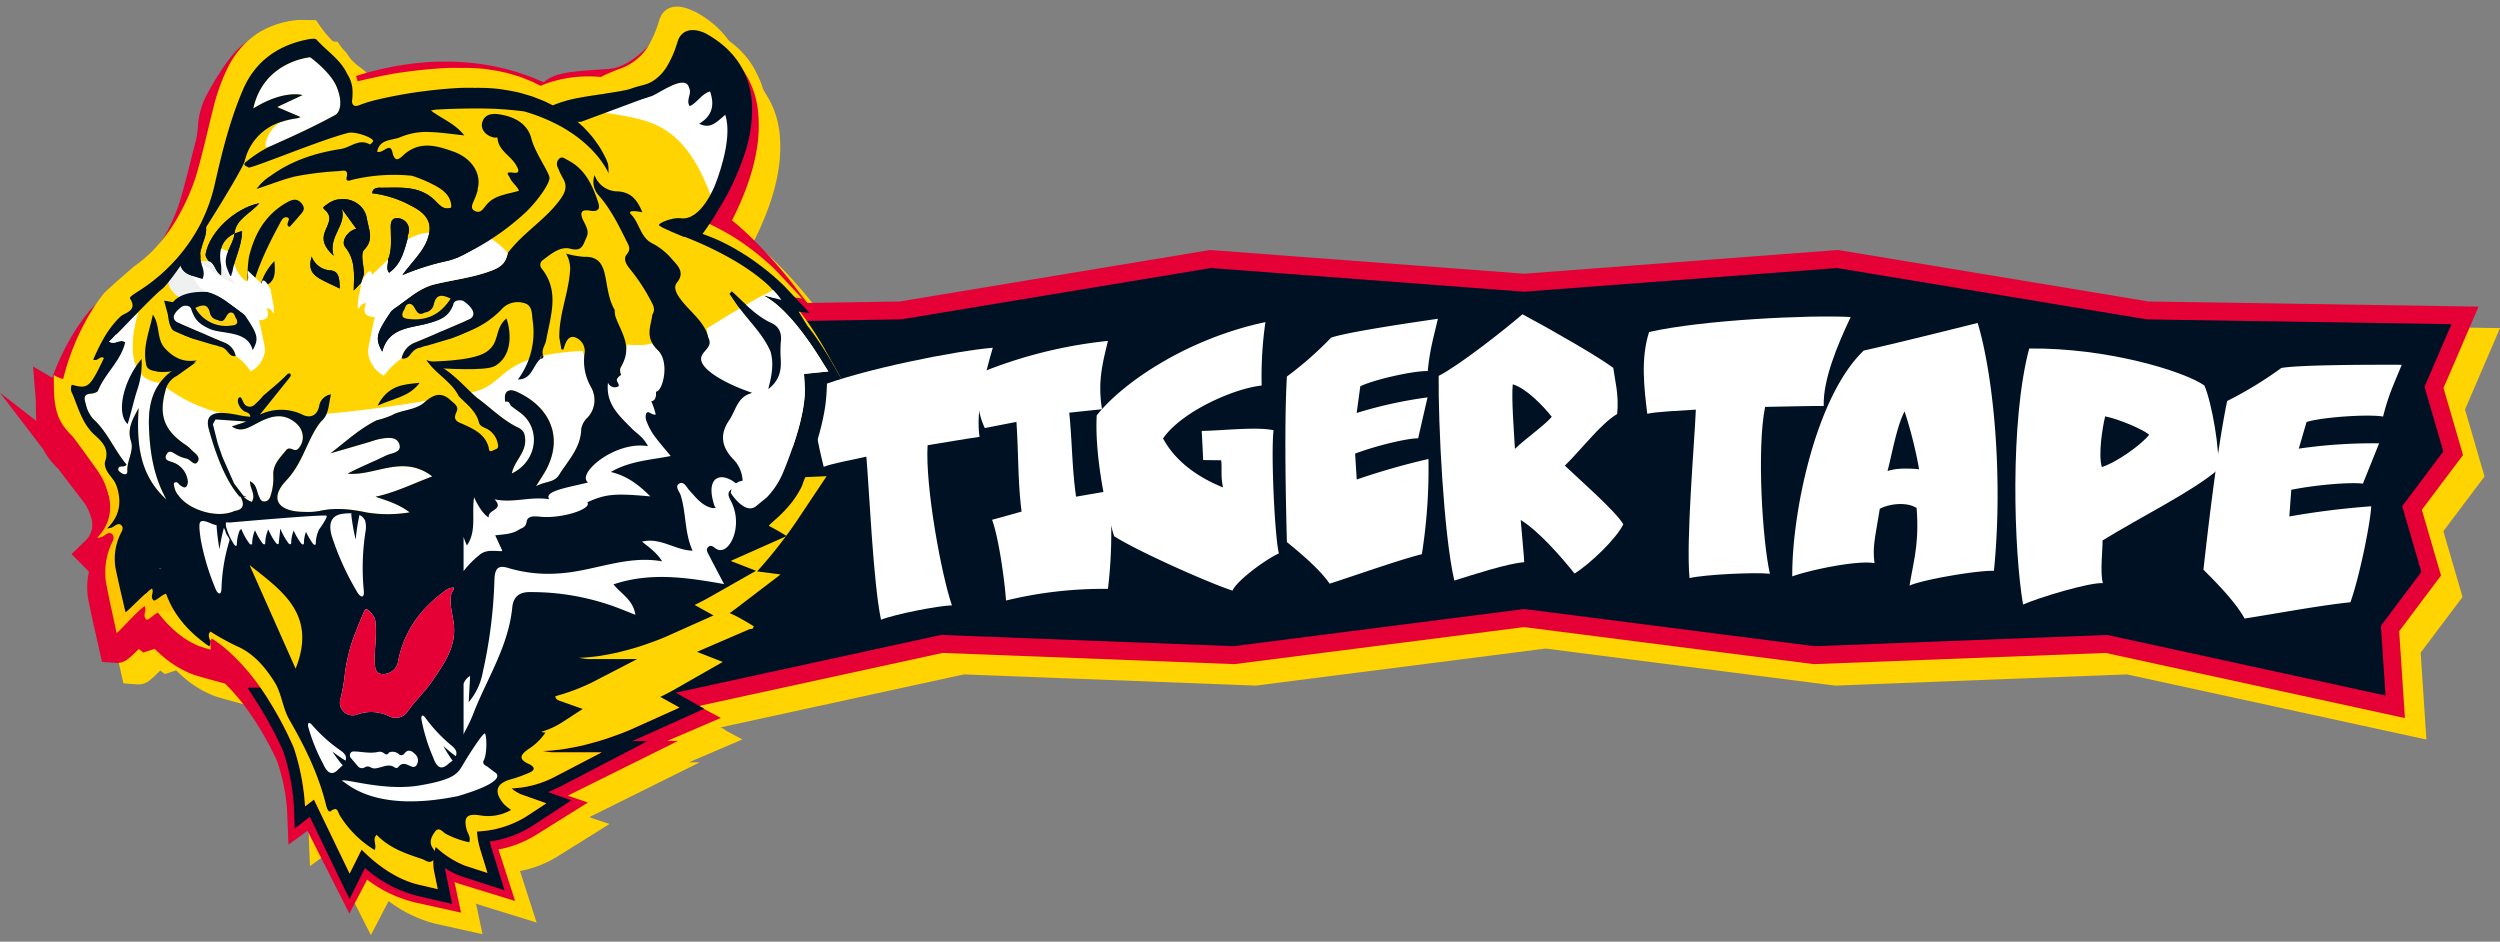 <svg xmlns="http://www.w3.org/2000/svg" xmlns:xlink="http://www.w3.org/1999/xlink" width="600" height="226" viewBox="0 0 600 226">
  <rect x="0" y="0" width="600" height="226" fill="#808080" stroke="none"/>
  <defs>
    <clipPath id="clip-path">
      <rect id="Rectangle_2408" data-name="Rectangle 2408" width="600.002" height="222.826" fill="none"/>
    </clipPath>
    <clipPath id="clip-Artboard_326">
      <rect width="600" height="226"/>
    </clipPath>
  </defs>
  <g id="Artboard_326" data-name="Artboard – 326" clip-path="url(#clip-Artboard_326)">
    <g id="Group_6215" data-name="Group 6215" transform="translate(0 1.586)">
      <g id="Group_4601" data-name="Group 4601" transform="translate(0 0)" clip-path="url(#clip-path)">
        <path id="Path_22459" data-name="Path 22459" d="M587,92.087l8.41-19.53-79.2-1.235L441.928,59l-.26-.046-75.337,5.7-75.077-5.672-.26-.028L216.457,71.323l-22.139.343-3.6-4.678c-.325-.418-7.1-9.18-14.481-15.121,4.79-9.385,6.915-17.832,6.34-25.146a21.645,21.645,0,0,0-3.583-10.693c-.158-.325-.334-.622-.511-.928-.056-.2-.093-.408-.158-.6a20.227,20.227,0,0,0-1.253-2.924,18.978,18.978,0,0,0-2.024-3.4,21.019,21.019,0,0,0-4.242-4.224,25.322,25.322,0,0,0-2.469-1.643l-.64-.371a5.739,5.739,0,0,0-.743-.343l-.232-.084a7.037,7.037,0,0,0-.835-.371A9.15,9.15,0,0,0,164.14.655a6.189,6.189,0,0,0-1.9-.046,4.116,4.116,0,0,0-1.875.78,4.17,4.17,0,0,0-1.235,1.541,6.119,6.119,0,0,0-.334.845l-.241.752a28.771,28.771,0,0,1-2.46,5.569c-3.407,3.379-6.544,5.207-9.375,5.412-1.067.074-2.089.149-3.045.213-5.941.408-10.1.7-12.633,3.008-13.311-6.052-28.729-6.609-44.909-1.559l-.13.037c-1.467-4.994-2.181-5.82-4.483-7.454C79.029,7.979,76.412,3.8,76.412,3.8l-4.1-.056-.186.019a21.258,21.258,0,0,0-10.007,3.37,18.614,18.614,0,0,0-2.469,2.042c-1.067.678-4.2,2.748-9.7,12.977a19.17,19.17,0,0,0-1.921,7.528,22.411,22.411,0,0,1-.492,3.2c-.288,1.058-.622,2.321-.789,3.026l-.149.576c-2.014,8.094-2.943,11.167-3.37,12.3A45.4,45.4,0,0,1,39.6,56.359a35.787,35.787,0,0,1-2.831,3.2,30.322,30.322,0,0,1-3.824,3.193c-.678.473-7.027,6.089-7.472,6.637-.705.891-1.337,1.81-1.959,2.738a17.047,17.047,0,0,0-1.337,1.262,47.883,47.883,0,0,0-4.948,7.222,59.175,59.175,0,0,0-4.131,9l-4.6-2.7.659,8.15c.009.343.019,1.624.028,2.7l.056,1.4v.1l.056.733L.555,93.229l10.471,13.682a13.983,13.983,0,0,0,.817,1.411,19.533,19.533,0,0,0,2.72,3.212l6.2,8.094a11.736,11.736,0,0,1,1.327,2.516l.288.863a5.33,5.33,0,0,1-1.5,5.913l-3.137,3.035L21.9,136.2a16.592,16.592,0,0,0-.149,6.73c.538,2.8,1.179,5.6,1.792,8.3.26,1.151.529,2.311.78,3.472l.7,3.11,3.175.251c2.144.158,3.184-.854,5.662-3.323l1.1.845,2.163-.7c.186-.065.371-.13.548-.2a33.617,33.617,0,0,0,2.7,2.432,24.88,24.88,0,0,0,6.572,3.759c1.2.39,2.97.882,3.045.9l4.6,1.272a49.983,49.983,0,0,1,5.272,6.154,75.341,75.341,0,0,1,7.222,12.457l.009.037A46.656,46.656,0,0,1,69.478,193.6l.306,8.094,4.567-3.342,10.062,19.874,4.261-8.159a31,31,0,0,0,11.51,5.5l11.028,2.451-1.569-7.361c.418.167.817.316,1.216.436l13.33,4.121L120.2,202.855a26.221,26.221,0,0,0,8.735-3.332l12.745-7.946-4.855-1.643,26.511-13.163h-2.59l12.828-5.5-4.084-2.172.1-.046-1.207-.668.009-.009,58.368-12.708,69.869,2.683.176.009,69.526-8.893,69.526,8.893,70.046-2.692L577.741,171.3l-1.383-20.848,10.053-13.367-4.6-15.78,9.876-13.144Z" transform="translate(4.597 4.602)" fill="#ffd400"/>
        <path id="Path_22460" data-name="Path 22460" d="M83.849,215.172,73.787,195.3l-4.558,3.342-.316-8.094a46.19,46.19,0,0,0-2.386-11.909l-.009-.037A74.694,74.694,0,0,0,59.3,166.142a49.986,49.986,0,0,0-5.272-6.154l-4.6-1.272c-.074-.019-1.847-.511-3.035-.891a24.9,24.9,0,0,1-6.572-3.769,32.06,32.06,0,0,1-2.71-2.432c-.176.074-.353.139-.548.2l-2.154.705-1.1-.854c-2.478,2.469-3.518,3.49-5.662,3.323l-3.175-.241-.687-3.119c-.26-1.16-.52-2.311-.789-3.472-.613-2.7-1.253-5.5-1.792-8.3a16.6,16.6,0,0,1,.149-6.73L17.173,128.9l3.137-3.035a5.324,5.324,0,0,0,1.5-5.913l-.288-.863a12.031,12.031,0,0,0-1.327-2.516l-6.191-8.094a19,19,0,0,1-2.72-3.2,13.222,13.222,0,0,1-.826-1.42L0,90.174,8.726,96.95c-.019-.251-.037-.492-.046-.733l-.009-.1-.056-1.4c0-1.077-.019-2.358-.019-2.7l-.659-8.15,4.595,2.7a59.176,59.176,0,0,1,4.131-9,48.682,48.682,0,0,1,4.948-7.212c.854-1.021,7.658-6.665,8.373-7.138a25.046,25.046,0,0,0,3.286-2.618,29.813,29.813,0,0,0,2.924-3.147l.037-.037c.371-.455.743-.965,1.142-1.513l.39-.557c.343-.492.668-.965.938-1.42l.046-.084a44.259,44.259,0,0,0,3.917-8.1c.427-1.132,1.355-4.2,3.37-12.29.074-.306.13-.511.149-.585.167-.705.5-1.968.789-3.026a21.174,21.174,0,0,0,.492-3.2A19.072,19.072,0,0,1,49.392,19.1c5.542-10.331,8.7-12.346,9.728-13,3.4-2.2,6.971-1.1,9.338-.381a9.316,9.316,0,0,0,2.729.585l.39-.037,8.707.121-.13,4.372a21.734,21.734,0,0,0,.538,5.514c.854-.427,1.986-.984,3.5-1.689l.39-.186L85,14.3c.093-.028.3-.093.576-.186,16.17-5.04,31.588-4.493,44.909,1.559,2.534-2.3,6.683-2.59,12.624-3.008.965-.065,1.977-.13,3.054-.213,3.815-.269,8.2-3.481,13.06-9.552.891-1.114,1.819-2.265,3.7-2.432L164.755.3l1.392,1.207c.3.26.3.26.938.334,2.219.26,4.7,1.021,6.312,4.79l.3.687.037.687a25.282,25.282,0,0,1,4.121,4.094l.056.074a21.234,21.234,0,0,1,4.1,11.492c.576,7.315-1.55,15.762-6.331,25.146,7.38,5.941,14.147,14.7,14.471,15.121l5.579,7.25-2.989-.1,12.587,18.871,3.8,6.266-6.516.668c-.028.343-.056.678-.1.984-.046.585-.111,1.179-.223,1.866a55.276,55.276,0,0,1-1.411,6.275c-.278,1.012-.585,1.959-.91,2.924l-.483,1.411-.074.195,7.5-.316L194.942,127.3l3.249,2-6.934,2.924-.381.473c-.195.232-.381.473-.576.705l8.373,1.03-15.4,11.2,3.6,2.191-3.732,5.978-2.024.26-.158.019-1.9.78,4.753,1.773L167.7,165.39l5.31,2.831-12.819,5.5h2.581l-26.511,13.153,4.855,1.643-12.736,7.946a26.266,26.266,0,0,1-8.744,3.332l3.991,12.355-13.33-4.112c-.4-.13-.8-.269-1.216-.436l1.569,7.352L99.62,212.508a30.991,30.991,0,0,1-11.51-5.486Zm1.782-22.009,4.14,4a27.955,27.955,0,0,0,9.886,6.423c-.009-.39,0-.78.028-1.188l.065-1.068-.037-.065.065-.251.019-.343.084-.074.251-1.012c.111-.455.223-.863.343-1.244l1.949-6.136,4.92,4.14a26.115,26.115,0,0,0,3.091,2.283,18.166,18.166,0,0,1-.269-2.283l-.214-4.27,4.27-.251a24.6,24.6,0,0,0,6.953-1.374,13.56,13.56,0,0,1-1.188-.882l-8.726-7.352,11.408-.241a20.083,20.083,0,0,0,6.888-1.494l.511-7.064h.288c1.494-.074,2.859-.195,4.177-.381,1.448-.223,2.85-.473,4.168-.752,1.374-.325,2.757-.678,4.131-1.058,1.383-.408,2.8-.882,4-1.3.668-.232,1.3-.455,1.884-.687l2.061-.854,2.339-1-4.344-2.311,8.15-3.75c.186-.093.381-.176.566-.269.52-.251,1.021-.492,1.513-.752l1.559-.826,2.534-1.383-7.64-2.85,15.288-6.275-4.381-1.949,6.591-4.548.251-.167,1.624-1.17,1.151-.835-3.379-.418,6-6.2c.353-.371.715-.752,1.058-1.123,1.485-1.606,2.961-3.332,4.521-5.263.334-.418.668-.835,1-1.262l.121-.149c.325-.418.641-.835.956-1.262l1.532-2.1,2.061-2.952-3.035.13,2.432-6.164c.3-.752.548-1.42.77-2.042l.706-2.126.288-.891c.121-.343.232-.65.353-.984l.446-1.3c.278-.835.548-1.662.77-2.469a47.6,47.6,0,0,0,1.207-5.328c.074-.5.121-.9.149-1.281l.028-.269c.139-.965.223-2.943.241-3.954l.074-3.806.121-.019L181.64,69.957a4.85,4.85,0,0,1-.8-3.815c-3.008-3.537-8.252-9.292-13.088-12.485L164.4,51.448l1.968-3.49c11.408-20.254,5.978-28.934,4.771-30.465l-.028-.037a16.243,16.243,0,0,0-3.008-2.915,8.184,8.184,0,0,1-4.957-2.961c-3.518,3.843-9.338,8.967-16.365,9.459-1.058.084-2.1.149-3.082.223-2.265.149-4.957.334-6.526.631l1.838,8.271-8.419-4.78c-12.142-6.869-26.817-7.927-42.458-3.045-.251.074-.446.139-.622.186-1.365.64-2.386,1.151-3.156,1.532-2.775,1.383-4.975,2.469-8.057.028-.195-.158-.371-.3-.613-.464-2.608-1.764-3.629-5.393-3.991-8.726a15.832,15.832,0,0,1-5.755-.956,12.3,12.3,0,0,0-2.246-.548c-.5.362-2.673,2.246-6.739,9.8a12.313,12.313,0,0,0-.938,4.335,29.357,29.357,0,0,1-.733,4.548c-.213.78-.594,2.209-.705,2.683l-.009.037-.056.213c-.019.074-.065.241-.13.511-1.717,6.906-2.915,11.232-3.667,13.237a52.507,52.507,0,0,1-4.669,9.626c-.39.65-.789,1.235-1.17,1.81l-.566.8c-.446.613-.91,1.244-1.439,1.884a38.832,38.832,0,0,1-3.741,4.019,34.109,34.109,0,0,1-4.316,3.435C33.993,70.95,29.064,75.1,28.1,76a40.282,40.282,0,0,0-3.945,5.811,49.191,49.191,0,0,0-4.836,11.947l-.882,3.425-1.04-.065c.056.436.121.882.223,1.327a6.543,6.543,0,0,0,.845,2.079,12.614,12.614,0,0,0,1.792,2.033c.334.325.919.882,6.953,8.948l20.245,27.077L30.409,124.919c-.046.186-.084.362-.13.538,1.049,1.225,2.061,3.435.343,6.767l-.111.213c-.91,2.506-1.17,4.242-.873,5.792.269,1.392.566,2.794.882,4.2a15.071,15.071,0,0,1,1.81-1.43l3.834-2.534,1.671,2.933,1.42-.631,2.181,2.822a24.466,24.466,0,0,0,3.769,3.759,18.376,18.376,0,0,0,2.562,1.68L50.5,146.76l2.627,1.606c.576.353,1.086.687,1.569,1.012a41.757,41.757,0,0,1,4.391,3.546,55.732,55.732,0,0,1,7.166,8.141,84.111,84.111,0,0,1,8.169,14.109l.093.2.13.381a49.3,49.3,0,0,1,1.875,6.869l.371-.269,7.083,13.979ZM8.6,92.086v0ZM54.609,34.563l-.009.074.009-.074M63.78,13.334h0" transform="translate(0 2.496)" fill="#e50036"/>
        <path id="Path_22461" data-name="Path 22461" d="M449.98,113.989,380.667,98.905,310.529,101.6,240.91,92.686,171.282,101.6l-70.139-2.692L31.831,113.989l1.244-18.8L23.2,82.048l4.6-15.78L17.917,53.124l4.6-15.78L15.076,20.06l76.144-1.2L165.666,6.526l75.244,5.681,75.235-5.681L390.59,18.862l76.144,1.2L459.29,37.344l4.6,15.78-9.886,13.144,4.6,15.78-9.877,13.144Z" transform="translate(124.868 54.052)" fill="#001124"/>
        <path id="Path_22462" data-name="Path 22462" d="M455.209,118.638,383.372,103l-70.046,2.692L243.8,96.8l-69.535,8.893-.176-.009L104.229,103,32.392,118.638,33.775,97.79,23.722,84.423l4.6-15.78L18.449,55.5l4.688-16.077-8.41-19.53,79.2-1.235L168.464,6.292l.251.028L243.8,11.991l75.337-5.7.251.046,74.288,12.318,79.2,1.235-8.41,19.53L469.152,55.5l-9.886,13.144,4.6,15.78L453.826,97.79ZM28.456,83.56l9.71,12.921-1.1,16.736,66.788-14.536.269.009,69.962,2.692,69.721-8.92.269.028,69.452,8.893,70.231-2.7,66.788,14.536-1.114-16.736,9.71-12.921-4.595-15.78,9.877-13.144L459.9,39.143,466.385,24.1l-73.1-1.142L318.942,10.627,243.8,16.308l-.167-.009-74.984-5.672L94.306,22.954h-.158L21.215,24.1l6.479,15.047L23.174,54.635,33.06,67.779Z" transform="translate(121.976 52.116)" fill="#e50036"/>
        <path id="Path_22463" data-name="Path 22463" d="M60.767,30.207c-3.3.464-7.12,1.142-12.466,2-.6,10,3.351,31.254,5.839,38.439-3.184.065-13.8,2.135-17.015,3.453C35.249,65.3,34.284,42.71,33.606,34.96c-3.713.808-8.317,1.662-10.239,2.441-1.439-5.941-3.035-12.559-1.977-18.955C32.446,14,55.2,9.544,63.95,8.82c-2.033,6.9-4.112,15.381-3.184,21.387" transform="translate(174.322 73.054)" fill="#fff"/>
        <path id="Path_22464" data-name="Path 22464" d="M55.1,25.045c-2.627.269-5.235.538-7.853.826.715,7.2.65,13.293,1.634,20.162,2.655-.464,5.328-.928,7.992-1.374a112.2,112.2,0,0,1-.343,23.5,98.466,98.466,0,0,0-24.459,2.794c-.353-5.04-1.782-15.223-3.351-19.373q3.551-.989,7.083-1.968c-.91-7.185-.715-13.757-1.235-21.526-2.534.483-5.05.975-7.584,1.476-2.274-4.79-1.634-8.753-1.587-13.051A111.2,111.2,0,0,1,56.531,8.643c-1.429,5.867-2.441,9.923-1.429,16.4" transform="translate(209.376 71.588)" fill="#fff"/>
        <path id="Path_22465" data-name="Path 22465" d="M61.015,72.6c-6.052-1.959-23.383-9.756-28.432-13.07-2.395-7.881-4.651-20.143-4.168-28.989C34.95,22.313,50.637,12,68.9,8.157A91.517,91.517,0,0,0,68,23.38c-6.646.7-19.15,6.191-23.67,12.689,3.008,5.607,8.484,9.375,14.4,11.77-.613-2.553-.186-4.9-.464-6.526-1.43-.019-2.868-.028-4.3-.046q-.167-3.495-.353-6.99c5.272-.1,13.274-1.049,17.238-.167-.65,5.783.306,25.694,1.281,29.555-3.314,1.513-10.192,6.628-11.12,8.93" transform="translate(234.8 67.563)" fill="#fff"/>
        <path id="Path_22466" data-name="Path 22466" d="M67.4,20.63c-3.221-.139-12.931,2.024-16.189,3.648-.288,2.135-.585,4.27-.873,6.4a103.813,103.813,0,0,1,17.015-3.741q-1.142,4.915-2.256,9.83c-2.07-.065-9.106,1.43-15.13,3.657l.39,6.219a168.946,168.946,0,0,1,17.21-4.92,131.355,131.355,0,0,1-1.578,22.835C60.023,66.1,50.407,69.53,43.853,71.647c-2.311-3.37-6.758-7.138-10.257-9.988-.167-6.3-.724-27.393,0-39.729A84.066,84.066,0,0,0,44.2,12.6c3.667-1.281,17.869-3.407,25.638-4.53C68.573,13.455,67.9,15.562,67.4,20.63" transform="translate(275.26 66.851)" fill="#fff"/>
        <path id="Path_22467" data-name="Path 22467" d="M69.823,70.184c-3.472-4.344-8.781-10.331-12.931-12.856.455,5.458.789,8.577.845,10.136-3.927.269-11.937,2.9-16.783,4.4-2.6-11.362-3.871-37.826-3.75-49.123,4.985-2.534,16.207-11.4,20.106-14.787,7.37,3.936,18.509,10.369,21.8,12.866.381,2.97,1.411,6.5.928,11.083-3.769,2.172-8.354,8.234-12.55,12.383C70.779,47.442,79.569,55.1,81.519,58.349c-1.559,3.314-7.816,9.4-11.7,11.835M54.98,24.765c-.325,3.5.278,11.139.529,15.5,2.237-2.246,7.1-5.625,8.837-7.7-1.894-2.441-6.089-6.85-9.366-7.8" transform="translate(308.077 65.882)" fill="#fff"/>
        <path id="Path_22468" data-name="Path 22468" d="M85.694,29.485c-3.732-.009-8.039.121-14.072.223-2.042,10.1-.613,32.359,1.151,40.045-3.527-.39-15.557.167-19.289,1.04C52.621,61.556,54.672,38.368,55,30.367c-4.214.278-9.422.483-11.659.993-.761-6.266-1.606-13.255.436-19.623C56.6,8.822,82.38,7.6,92.164,8.135c-3.2,6.739-6.674,15.084-6.47,21.35" transform="translate(352.003 66.36)" fill="#fff"/>
        <path id="Path_22469" data-name="Path 22469" d="M73.028,54.915c.093,1.541-.659,7.909.093,10.229-3.407-.158-15.242,3.425-19.168,5.143-2.209-12.949-3.193-43.878,1.476-61.441,18.5-.223,36.981,5.365,42.04,8.865,1.764,3.964,3.871,15.947,3.221,20.227-5.969,5.17-18.305,11.2-27.662,16.978m.631-29.788c-.678,2.84-1.68,9.18-.8,12.16,3.657-1.132,9.719-5.56,11.353-7.742-1.049-1.067-6.953-3.7-10.554-4.418" transform="translate(431.578 73.214)" fill="#fff"/>
        <path id="Path_22470" data-name="Path 22470" d="M100.087,21.694c-3.527-.622-14.536.121-18.361,1.3-.631,2.135-1.253,4.261-1.875,6.4a123.163,123.163,0,0,1,19.28-1.272q-1.949,4.845-3.889,9.682c-2.274-.371-10.239.093-17.191,1.467-.158,2.135-.306,4.27-.464,6.4a194.419,194.419,0,0,1,19.66-2.441c-.3,4.651-2.905,17.163-5,23.039-6.786.659-17.878,2.72-25.4,3.9-2.061-3.778-6.414-8.289-9.877-11.715.724-6.451,3.119-28.033,5.69-40.49a92.9,92.9,0,0,0,13-7.927c4.214-.752,20.18-.8,28.906-.77-2.172,5.291-3.2,7.342-4.483,12.429" transform="translate(471.854 76.694)" fill="#fff"/>
        <path id="Path_22471" data-name="Path 22471" d="M74.494,71.216c.938-5.894,2.358-10.072,1.689-18.63-2.348-1.513-6.553-1.04-8.837.2-1.16,7.166-1.754,9.06-1.262,13.033-4.5-.752-16.049,1.81-19.744,3.184-.111-15.019,5.56-43.154,17.163-54.2,7.612-1.7,20.31-4.873,27.337-6.628,3.945,13.218,6.1,37.678,3.9,59.492-3.889-.149-17.1,2.107-20.245,3.546m-1.2-41.8c-1.875,3.509-3.035,10.35-4.094,14.314,2.1-.761,5.3-.659,7.584-.436A101.617,101.617,0,0,0,73.3,29.417" transform="translate(383.801 67.745)" fill="#fff"/>
        <path id="Path_22472" data-name="Path 22472" d="M106.3,20.292l3.75,2.1L99.467,27.161l-.576.26-.529.223-1.04.446c-.7.288-1.4.548-2.1.808-1.4.511-2.813,1-4.242,1.439-1.439.418-2.887.808-4.353,1.17-1.476.334-2.97.613-4.493.854-1.522.223-3.063.362-4.641.436-.111.009-.223.009-.334.009.808.139,1.578.251,2.237.316h12L80.624,38.736a24.74,24.74,0,0,1-10.87,3.045,8.109,8.109,0,0,0,2.7,1.578l5.653,2.005L73.086,48.65a24.387,24.387,0,0,1-11.631,3.472,18.372,18.372,0,0,0,.835,4.483l1.68,5.467-5.412-1.764a22.191,22.191,0,0,1-7-4.493,11.852,11.852,0,0,0-.455,5.6l.928,4.539L47.541,64.9c-5.894-1.374-10.8-5.43-13.775-8.447L30.9,62.23,22.33,44.454,20.2,46.1a55.1,55.1,0,0,0-2.627-13.84l-.074-.232a88.009,88.009,0,0,0-6.219-11.733Zm.7-2.683H6.4L9.019,21.73A86.07,86.07,0,0,1,15,32.99l.037.13a52.152,52.152,0,0,1,2.488,13.07l.195,5.207L21.346,48.6l7.138,14.8,2.376,4.938,2.441-4.91,1.272-2.553a30.18,30.18,0,0,0,12.364,6.646l4.483,1.049,4.075.947-.835-4.1-.919-4.539a16.954,16.954,0,0,0,3.991,1.986l5.412,1.764,4.91,1.587-1.513-4.929-1.689-5.467c-.13-.446-.251-.882-.353-1.309A25.161,25.161,0,0,0,74.553,50.9l5.022-3.286,4.53-2.97-5.1-1.81-.511-.176a35.815,35.815,0,0,0,3.37-1.532l10.777-5.616,9.728-5.068H98.66l.752-.316.009-.009.019-.009.529-.223.019-.009.009-.009.576-.26,10.582-4.762,4.864-2.191-4.66-2.6-3.75-2.1Z" transform="translate(53.016 145.849)" fill="#001124"/>
        <path id="Path_22473" data-name="Path 22473" d="M179.594,111.1c.408-1.049.78-2.1,1.132-3.156l.511-1.6.251-.808.213-.743c.149-.4.269-.761.39-1.142l.473-1.439c.3-.965.6-1.931.854-2.915a57.137,57.137,0,0,0,1.337-6.219c.084-.566.149-1.142.195-1.764.037-.511.065-1.03.056-1.606l5.31-.557-3.639-6.526-.316-.585-.316-.529-.613-1.04c-.418-.687-.845-1.365-1.272-2.033-.873-1.346-1.754-2.673-2.72-3.964s-1.959-2.571-3.035-3.815c-.325-.381-.668-.752-1.012-1.132l3.6.511-5.959-6.4c-.251-.269-.436-.446-.65-.659l-.631-.594c-.418-.39-.835-.77-1.262-1.142-.845-.752-1.708-1.467-2.581-2.163s-1.773-1.365-2.683-2.005c-.455-.325-.91-.65-1.374-.956s-.938-.594-1.411-.891a59.094,59.094,0,0,0-5.848-3.147c5.894-9.951,12.652-20.171,8.4-35.422a21.526,21.526,0,0,0-.733-2.729,19.8,19.8,0,0,0-1.253-2.924,19.057,19.057,0,0,0-2.024-3.407A21.215,21.215,0,0,0,158.746,3.4a25.328,25.328,0,0,0-2.469-1.643l-.641-.371a5.739,5.739,0,0,0-.743-.343l-.232-.084a7.033,7.033,0,0,0-.835-.371A9.149,9.149,0,0,0,152.081.1a6.189,6.189,0,0,0-1.9-.046,4.116,4.116,0,0,0-1.875.78,4.17,4.17,0,0,0-1.235,1.541,5.692,5.692,0,0,0-.334.845l-.241.752A27.593,27.593,0,0,1,143.95,9.7a13.217,13.217,0,0,1-6.786,5.254,38.789,38.789,0,0,0-4.465,1.931,30.947,30.947,0,0,0-10.109.687c-.436.084-.863.232-1.3.353s-.863.241-1.29.4c-.594.2-1.179.436-1.764.687l-.13-.074c-.668-.325-1.337-.678-2.024-.984s-1.383-.557-2.079-.835c-.353-.13-.7-.288-1.049-.39l-1.067-.316c-.715-.2-1.43-.436-2.154-.594s-1.448-.316-2.172-.455l-2.181-.343a43.106,43.106,0,0,0-6.173-.306c-1.1-.037-2.181-.028-3.267,0-1.392.056-2.775.158-4.159.278-2.766.241-5.523.585-8.261,1-2.738.455-7.212,1.43-9.208,1.931-1.736-6.2-2.358-6.953-4.855-8.726s-5.105-5.95-5.105-5.95l-4.1-.056-.186.019a21.292,21.292,0,0,0-10.007,3.37,21.156,21.156,0,0,0-6.869,8.02,46.737,46.737,0,0,0-3.555,9.988c-.251.956-.77,3.035-.78,3.128-.167.668-2.506,10.731-3.657,13.979a52.436,52.436,0,0,1-4.307,9.32c-.418.743-.891,1.448-1.355,2.163-.483.687-.965,1.392-1.485,2.051a36,36,0,0,1-3.342,3.778A29.68,29.68,0,0,1,20.882,62.2c-.678.473-7.027,6.089-7.472,6.637a46.192,46.192,0,0,0-4.493,6.9A58,58,0,0,0,3.654,89.379a8.654,8.654,0,0,1-2.265-.965c.019.2.037,3.072.037,3.072l.046,1.327a24.06,24.06,0,0,0,.455,3.639,11.569,11.569,0,0,0,1.457,3.667,16.907,16.907,0,0,0,2.376,2.868c.808.817,7.649,10.48,7.649,10.48s8.252,26.056,8.317,26.028a16.349,16.349,0,0,0,.9-1.43c.195.64.427,1.272.678,1.894a25.479,25.479,0,0,0,3.249,5.653,29.614,29.614,0,0,0,4.465,4.678,20.581,20.581,0,0,0,5.189,3.165c1.123.381,2.859.891,2.859.891l-.121-2.283.873-.761v-.121s-1.559-.176-1.2.037a24.7,24.7,0,0,1,2.126,1.4,34.8,34.8,0,0,1,3.908,3.314,53.636,53.636,0,0,1,6.628,7.909,84.8,84.8,0,0,1,7.732,14.026l.074.232a55.1,55.1,0,0,1,2.627,13.84l2.126-1.634,8.568,17.767,2.878-5.764c2.961,3.008,7.872,7.064,13.775,8.438l4.483,1.049-.919-4.539a11.735,11.735,0,0,1,.455-5.6,22.152,22.152,0,0,0,6.99,4.493l5.412,1.764-1.68-5.467a18.3,18.3,0,0,1-.835-4.483,24.387,24.387,0,0,0,11.631-3.472l5.022-3.286-5.653-2.005a8.047,8.047,0,0,1-2.7-1.578,24.74,24.74,0,0,0,10.87-3.045l10.786-5.616H120.91c-.659-.056-1.43-.167-2.237-.316h.334c1.578-.084,3.128-.223,4.641-.446,1.522-.241,3.017-.52,4.493-.854,1.467-.353,2.915-.743,4.354-1.17s2.84-.928,4.242-1.439c.705-.26,1.4-.511,2.1-.808l1.049-.436.529-.232.566-.26,10.591-4.771-4.613-2.571c.306-.149.613-.288.919-.446.529-.269,1.058-.548,1.587-.826l.8-.436.854-.492,10.842-6.182-6.191-2.423,12.624-5.449c.232-.019.455-.046.687-.074l.176-.288.176-.3c-.938-.594-1.875-1.151-2.84-1.689-.483-.269-.965-.538-1.457-.789s-.993-.473-1.5-.7l-.009-.009c.186-.13.371-.26.557-.4l.826-.613.854-.65,9.969-7.612-5.634-.733c.381-.418.761-.845,1.132-1.262,1.652-1.884,3.212-3.8,4.706-5.746.743-.975,1.485-1.959,2.191-2.961l1.049-1.5.529-.77.538-.817,6.544-9.8-8.076.371c.269-.659.538-1.309.789-1.968" transform="translate(11.504 0.005)" fill="#ffd400"/>
        <path id="Path_22474" data-name="Path 22474" d="M22.659,36.01c-3.23-3.676-5.579-9.654-7.389-16.2-.529-1.912-.093-2.943.854-3.462.1-.046.2-.093.316-.149a4.833,4.833,0,0,1,.91-.223l.195-.019.418-.028h.223a36.247,36.247,0,0,1-13.1-6.08c-.084.241-.158.483-.223.743C3.25,16.443,4.54,20.007,9.459,23.423a7.493,7.493,0,0,1,1.494,1.2c.789.91,2.5,1.773,1.634,3.054-.78,1.16-1.708-.659-2.71-.8a8.027,8.027,0,0,1-2.348-.919c-.826-.436-1.708-1.346-2.4-.084-.752,1.374.622,1.606,1.43,1.884a5.37,5.37,0,0,1,3.657,4.418,1.8,1.8,0,0,1-.362,1.448c-.408.39-.947-.019-1.411-.325-.436-.288-.724-1.16-1.55-.529A4.559,4.559,0,0,0,7.974,35.7c2.59,3.657,9.552,5.644,13.515,3.741,3.063-.4,1.717-2.859,1.374-3.435Z" transform="translate(34.837 81.602)" fill="#fff"/>
        <path id="Path_22475" data-name="Path 22475" d="M20.264,24.742C9.719,23.721,15.075,7.913,15.075,7.913S1.049,18.625,11.288,14.949c-2.339,4.4-5.04,9.6-5.885,11.677-.167.408-1.1.678-1.7.724-1.838.121-1.643,1.132-1.262,2.413A7.9,7.9,0,0,0,4.261,33.44c3.435,3.137,5.078,7.519,7.983,10.926-.511.919-2-.1-2.005,1.216,0,.334.659.78,1.1,1,.557.269,1.16.074,1.1-.631-.186-2.478,1.652-4.8.873-7.2-1.021-3.137.538-5.44,1.829-7.964-.473,8.159.009,15.966,6.683,21.972-3.054-5.477-3.991-11.3-4.2-17.544-.139-4.2.576-7.658,2.646-10.471" transform="translate(18.129 65.542)" fill="#fff"/>
        <path id="Path_22476" data-name="Path 22476" d="M2.823,10.262c1.17.613,1.921-.111,2.813-.149-.4-.557-.77-1.1-1.132-1.643-.529.622-1.086,1.216-1.68,1.792" transform="translate(23.381 70.156)" fill="#fff"/>
        <path id="Path_22477" data-name="Path 22477" d="M6.423,10.6a1.988,1.988,0,0,0,.455.028,3.628,3.628,0,0,1-.455-.028" transform="translate(53.198 87.814)" fill="#fff"/>
        <path id="Path_22478" data-name="Path 22478" d="M22.2,8.163c1.29.343-1.68-1.049-2.46-.631.111.019,1.894.492,2.46.631" transform="translate(163.496 61.728)" fill="#fff"/>
        <path id="Path_22479" data-name="Path 22479" d="M24.649,20.327c1.6-.028,1.5,2.005,3.314,2.246.418-4.53.121-9.32-2.887-12.234a7.308,7.308,0,0,1-1.309-1.634c-2.079.733-6.043.3-6.043.3S17,13.114,16.239,14.386c-1.81,3.017,8.948,12.624,8.41,5.941" transform="translate(132.8 72.102)" fill="#fff"/>
        <path id="Path_22480" data-name="Path 22480" d="M46.805,22.79c-.418-.678-2.144-3.3-2.571-3.908-.835-1.207-1.745-2.441-2.692-3.629-.353-.446-.715-.891-1.086-1.327l-.371-.427c-.232-.269-.473-.538-.715-.8-.139-.158-.278-.306-.418-.455-.251-.269-.5-.538-.761-.8q-.585-.571-1.17-1.114c-.492-.446-.984-.863-1.485-1.244l-.195-.149q-.473-.348-.947-.668c-.186-.111-.362-.223-.538-.334-.288-.176-.585-.325-.882-.473C28.361,9.925,19.5,15.448,19.5,15.448a16.126,16.126,0,0,0,.408,2.191c1.021,2.1-1.1,2.943-1.652,4.391-1.244,3.221,7.277,7.287,12.29,8.846-3.694.705-4.047,4.177-5.644,6.5-2.265,3.3-1.968,6.238.752,9.208a7.892,7.892,0,0,1,2.441,5.356,3.291,3.291,0,0,0-2.85,2.952s3.3,5.217,5.987,3.24c.826-.687,1.671-1.374,2.46-2l.223-.2a19.5,19.5,0,0,0,3.871-5.894c.78-1.894,1.606-4.038,2.376-6.284l.009-.028c.316-.91.613-1.847.891-2.785l.028-.093c.093-.3.186-.6.269-.9l.009-.028.251-.9.019-.065.223-.882.037-.13c.065-.288.139-.585.2-.873l.009-.046c.065-.278.13-.557.186-.845l.028-.111.167-.826.028-.149.139-.835.009-.046c.046-.269.084-.529.111-.789l.019-.139c.037-.26.065-.52.093-.78l.019-.149c.028-.269.046-.529.065-.78v-.037c.019-.251.028-.492.037-.733l.009-.139c0-.241.009-.483,0-.715v-.139c0-.241-.2-3.49-.2-3.49l5.857-.6c-.056-.056-.334-.464-1.866-2.924" transform="translate(150.16 61.832)" fill="#fff"/>
        <path id="Path_22481" data-name="Path 22481" d="M40.905,17.516c-.891-1.764-.483-4.53-2.014-8.614-20.913,1.021-17.85,8.2-26.706,9.969.408.4.826.789,1.244,1.17,3.342,2.4,6.229,5.44,9.979,7.25,1.374.659,1.68,1.485,1.736,2.961.111,3.193-2.673,5.133-3.2,8.057,6.21-2.943,7.157-10.99,1.81-14.731-.7-.492-1.365-1.012-2.051-1.513-.278-.557-.464-1.235-1.327-.947v.028l-.028-.019.028-.009c-.566-3.063,1.355-3.017,2.608-2.46,7.955,3.537,11.223,10.6,7.454,18.249-.659,1.337-1.541,2.571-2.7,4.483,2.209-1.244,4.344-.817,5.542-2.729,2.154-3.462,5.2-6.461,5.319-10.972a4.823,4.823,0,0,1,1.476-2.757c2.219-2.3,1.986-5.133.835-7.417" transform="translate(100.922 73.734)" fill="#fff"/>
        <path id="Path_22482" data-name="Path 22482" d="M24.042,27.7c3.045-1.634,6.182-2.84,9.19-4.335,1.235-.613,3.741-.668,3.277-2.534-.529-2.144-2.85-1.773-4.66-1.485-.826.149-1.624.473-2.432.7q-4.748,1.406-9.5,2.775c3.694-2.822,7.036-5.969,11.148-7.946a21.959,21.959,0,0,0,3.611-1.2c2.478-1.365,5.551-1.142,7.779-3.073.158-.13.325-.278.483-.408C34.327,11.656,26.2,12.686,19,13.317a4.943,4.943,0,0,1-1.309,1.838c-.26.325-.538.64-.78,1-2.8,4.186-3.8,9.162-7.593,13.163-4.2,4.418-1.977,7.556,4.372,7.556a15.22,15.22,0,0,0,3.509-.2,25.839,25.839,0,0,1,11.4.353,31.342,31.342,0,0,0,10.322-.046c-2.7-2.033-5.458-2.8-8.2-3.741,4.753-1.012,8.883-3.091,13.636-4.883-7.083-5.43-13.738-.019-20.319-.659" transform="translate(59.417 84.393)" fill="#fff"/>
        <path id="Path_22483" data-name="Path 22483" d="M14.847,31.15c1.049-1.736-.492-3.184-.427-4.966,1.624.817,1.55,2.358,2.089,3.5.325.7.511,1.467,1.457,1.355.845-.093,1.2-.705,1.42-1.494a13.778,13.778,0,0,0,.622-4.716c-.167-2.618,1.55-4.2,3.035-6.043,1.03-1.272,1.977.705,3.008-.473,1.643-1.856,1.346-4.623-.928-6.349-3.351-2.525-6.4-1.1-9.459.529-1.81.956-3.583,1.986-5.616.538,1.151-.418,2.367-.715,3.49-1.17L6.131,11.35,5.5,12.511l1.16,4.632,1.1,3.193,2.84,6.433,2.2,2.9.817.232h-.752a4.916,4.916,0,0,0,1.986,1.253" transform="translate(45.554 87.715)" fill="#fff"/>
        <path id="Path_22484" data-name="Path 22484" d="M16.907,15.975h-.028l-.408.065-.037.009-.232.037-.056.009c-.241.046-.529.093-.835.167-.13.028-.26.056-.4.093-.353.084-.724.176-1.123.306l-.232.074c-3.221,1.04-5.207,6.971-3.351,6.145,5.477-2.432,10.926-4.9,16.17-7.8,1.1-.77,1.689-3.119.213-6.683C25.094,4.79,20.24,1.309,20.24,1.309S9.045,2.182,6.548,13.627c7.342-4.6,11.826-3.24,11.826-3.24l-6.1,2.868,5.634,2.413c-.251.074-.492.176-.733.26l-.269.046" transform="translate(54.234 10.845)" fill="#fff"/>
        <path id="Path_22485" data-name="Path 22485" d="M19.852,9.726C17.411,13.1,13.7,13.4,9.762,15.221c2.581-5.105,6.433-5.078,10.09-5.5" transform="translate(80.854 80.558)" fill="#001124"/>
        <path id="Path_22486" data-name="Path 22486" d="M7.857,9.1a19.6,19.6,0,0,1-1,7.407c-.891,2.7-1.467,5.542-2.339,8.3C1.7,22.3,3.448,14.327,7.9,9.147L7.857,9.1" transform="translate(26.117 75.382)" fill="#001124"/>
        <path id="Path_22487" data-name="Path 22487" d="M49.386,52.293c-1.8,1.6-2.042,4.91-5.347,4.873a19.023,19.023,0,0,0,3.509-14.351c-.2-1.606-.046-3.546-2.163-4.019a5.2,5.2,0,0,0-5.4,1.68,22.091,22.091,0,0,1-6.656,4.651c-1.615.808-5.867,2.339-5.867,2.339s5.514-5.384,6.786-8.4c.4-.381.91-.808.576-1.383-.362-.613-1.058-.3-1.457-.046-2.339,1.448-4.651,2.952-6.943,4.483-.585.4-1.736.548-1.494,1.494.316,1.207,1.513.39,2.274.64-1.606,2.265-3.991,2.237-6.321,1.94-3.527-.446-10.721,10.415-11.148,5.059s2.5-9.765,3.527-10.434c3.527-2.265,6.832-5.514,10.7-6.461,4.521-1.114,9.115-1.587,13.636-3.277,2.581-.965,3.537-2,4-4.251,3.574-4.818,8.911-7.881,12.494-12.745,1.4-1.912,1.884-3.342.687-5.328a17.224,17.224,0,0,1-1.132-2.4,1.765,1.765,0,0,1,.26-2.154c.78-.687,1.43-.019,2.1.325,4.214,2.154,5.969,6.1,7.333,10.266.576,1.727-.427,2.135-1.986,1.866-2.237-.39-2.488.566-1.606,2.395.6,1.262,1.476,2.525.724,4.075-.78,1.615-.956,3.435-3.862,2.655-2.386-.64-4.6,1.225-6.553,2.7a1.39,1.39,0,0,0-.3,2.079c4.353,5.477,2.1,11.352,1.067,17.163-.223,1.262-1.29,2.376-.7,3.787l.019-.019c-.7-.149-.678.371-.761.8" transform="translate(80.263 32.32)" fill="#001124"/>
        <path id="Path_22488" data-name="Path 22488" d="M45.242,10.715c-.473,2.256-1.42,3.286-4,4.251-4.521,1.689-9.115,2.163-13.636,3.267-3.871.956-7.185,4.2-10.712,6.47a5.893,5.893,0,0,1-3.3,1.374c-2.283.009-3.388-.845-2.339-3.342-1.327.111-1.485.965-1.94,1.494-.325-2.191.613-4.242.715-6.368.241-.715,2.274-4.456,2.636-1.921,1.327-1.262,2.571-2.451,3.815-3.629.139.993-.511,2.089.269,3.128,2.924-2.089,3.583-5.152,4.437-8.1,1.689-.678,3.314-1.55,5.207-1.485C25.721,9.74,22.723,12.21,19.957,16a61.421,61.421,0,0,1,10.257-3.3c4.131-.789,7.315-3.509,10.851-5.5a14.777,14.777,0,0,1,4.177,3.518" transform="translate(76.619 48.436)" fill="#fff"/>
        <path id="Path_22489" data-name="Path 22489" d="M37.981,16.872c-3.537,2-6.721,4.716-10.851,5.5a60.672,60.672,0,0,0-10.257,3.3c2.766-3.8,5.764-6.256,6.442-10.155.64-3.537-2.079-5.328-4.344-6.479A25.838,25.838,0,0,0,9.623,6.04c.093-1.3,1.244-1.346,1.968-1.337,4.586.046,9.347-.65,13.125,3.091C25.8,8.862,26.9,10.393,29,9.307c.845-.446,1.049.622.938,1.244a12.522,12.522,0,0,1-.789,2.154c-.353.993-1.216,2.209.149,2.878,1.29.631,1.9-.353,2.766-1.439,2.367-2.97,6.256-2.636,9.728-4.159-.278,3.286-2.237,4.975-3.806,6.888" transform="translate(79.702 38.76)" fill="#0b2846"/>
        <path id="Path_22490" data-name="Path 22490" d="M6.779,7.978c.381-.019.761-.037,1.132-.046.483,2.219,2.451,2.1,3.982,2.785.752-1.569-.566-2.72-.325-4.029l2.386-.111c1.6.473,1.439,2.46,3.008,3.425V7.662c.436.111.873.232,1.3.353.195.492.371,1,.576,1.485.687,1.624.557-.056.808-.195,1.448.251,1.513,3.063,3.685,1.977.371,1.077-.26,2.376.715,3.323l-.334,3.314c-1.383,2.4-2.692,2.757-4.576.288a7.457,7.457,0,0,0-7.38-2.766c-2.8.5-5.115.585-6.823-2.033C3.057,10.735,6.352,9.834,6.8,7.968l-.019.009" transform="translate(36.106 54.468)" fill="#eff0f0"/>
        <path id="Path_22491" data-name="Path 22491" d="M18.138,22.914c-.241.733-.483,1.467-.724,2.191l-1.754,1.829c.111-3.936.418-7.38-2.051-10.415-1.114-1.374.6-3.926,2.664-4.4-1.2-1.652-2.339-3.23-3.49-4.808,1.253,4-3.314,6.581-1.968,11.288-2.228-2.126-2.859-3.7-2.07-5.792.678-1.782,2.089-3.564-.158-5.356-.64-.511.241-.845.622-1.16,3.472-2.775,8.985-.938,9.617,3.435.343,2.395,1.838,4.892-.678,7.463-.956.975-.065,3.769-.009,5.727" transform="translate(69.238 41.194)" fill="#0b2846"/>
        <path id="Path_22492" data-name="Path 22492" d="M7.127,27.714c-.993-.947-.353-2.237-.724-3.323a29.662,29.662,0,0,1,.306-5.616c1.3-5.56,3.982-10.285,9.19-13.181,1.225-.678,2.432-1.049,3.527.371,1.1,1.448-.074,2.209-.8,3.11-.687.854-1.457,1.652-2.144,2.451-1.439-.548.733-2.079-.705-2.311C14.822,9.047,14.4,10.2,14,10.932c-2.878,5.347-5.542,10.8-6.869,16.783" transform="translate(53.033 41.359)" fill="#001124"/>
        <path id="Path_22493" data-name="Path 22493" d="M9.038,20.028v2.348c-1.569-.965-1.411-2.952-3.008-3.435-.353-.548-.835-1.021-.687-1.782C6.3,12.036,12.268,6.28,18.209,5.083c-2.181,2.553-5.6,3.75-5.978,7.277l.019-.028c-3.314,1.624-3.852,4.418-3.212,7.7" transform="translate(44.03 42.103)" fill="#0b2846"/>
        <path id="Path_22494" data-name="Path 22494" d="M14.848,10.463c-.854,2.961-1.522,6.024-4.437,8.1-.78-1.04-.139-2.135-.269-3.128.91-2.1.724-4.3.705-6.5-.009-1.448-.446-3.694,1.8-3.453a2.824,2.824,0,0,1,2.3,3.991,3.852,3.852,0,0,0-.1.984" transform="translate(82.962 45.309)" fill="#0b2846"/>
        <path id="Path_22495" data-name="Path 22495" d="M8.327,6.461A5.137,5.137,0,0,0,12.94,9.8c2.209.251,2.024,2.46,2.154,4.363-5.356-2.673-8.011-3.082-6.767-7.7" transform="translate(66.462 53.516)" fill="#0b2846"/>
        <path id="Path_22496" data-name="Path 22496" d="M7.414,15.724c-.251.149-.121,1.829-.808.2-.2-.492-.381-.993-.576-1.494-.91-3.054,1.652-5.272,1.921-8.048l-.019.028c.585-.195,1.179-.39,1.829-.613.019,3.527-1.819,6.572-2.348,9.923" transform="translate(48.337 48.05)" fill="#0b2846"/>
        <path id="Path_22497" data-name="Path 22497" d="M13.636,14.429c-.761-.251-1.959.557-2.274-.64-.241-.947.9-1.1,1.494-1.494,2.293-1.532,4.6-3.035,6.943-4.483.4-.251,1.1-.566,1.457.046.334.576-.176,1-.576,1.383a35.382,35.382,0,0,0-7.045,5.189" transform="translate(93.828 62.145)" fill="#e7e8eb"/>
        <path id="Path_22498" data-name="Path 22498" d="M9.608,13.529c-.334,1.782,1.467,3.342.446,5.467-2.079-.938-4.762-.761-5.4-3.787C6.545,12.248,8.438,9.3,10.805,5.6c.8,3.518-1.717,5.477-1.2,7.927" transform="translate(38.522 46.401)" fill="#0b2846"/>
        <path id="Path_22499" data-name="Path 22499" d="M10.226,6.578c.186,2.683.576,5.551-3.509,6.275a14.013,14.013,0,0,1,3.509-6.275" transform="translate(55.634 54.485)" fill="#001124"/>
        <path id="Path_22500" data-name="Path 22500" d="M13.967,9.85c.084-.427.065-.947.761-.8.111.613-.343.687-.761.8" transform="translate(115.682 74.762)" fill="#1a1818"/>
        <path id="Path_22501" data-name="Path 22501" d="M13.195,8.031l-1.272,2.451L13.64,12.5l2.33.6,1.142-4.047L14.754,7.391Z" transform="translate(98.754 61.215)" fill="#001124"/>
        <path id="Path_22502" data-name="Path 22502" d="M17.6,22.878a18.662,18.662,0,0,0-4.251,4.149,7.075,7.075,0,0,1-3.834-5.959c.056-.408.121-.817.176-1.225.483-2.293.956-4.595,1.43-6.888,1.16-.9,9.422-5.523,9.422-5.523s-5.514,3.973-5.486,4.2c-3.592,5.291-3.889,6.433-2.126,9.617,1.43-5.579,6.461-5.653,10.359-6.628,3.2-.8,5.8-2.246,6.711-4.8.343-1.086,1.773-.928,2.219-.808s4.78,3.258,1.16,4.7c-4.159,1.782-8.3,3.6-12.476,5.328a5.081,5.081,0,0,0-3.3,3.834" transform="translate(78.8 61.558)" fill="#fff"/>
        <path id="Path_22503" data-name="Path 22503" d="M10.385,17.66a5.081,5.081,0,0,1,3.3-3.834C17.867,12.1,22.007,10.28,26.165,8.5c3.657-1.476,1.207,1.244,2.061,1.541a29,29,0,0,1-7.575,3.314c-1.355.408-4.084,1.216-4.084,1.216a7.184,7.184,0,0,0-1.6.464c-2.618.408-2.339,3.017-4.586,2.627" transform="translate(86.014 66.776)" fill="#001124"/>
        <path id="Path_22504" data-name="Path 22504" d="M11.823,37.375C11.062,37.8,21.477,23.46,23.259,24.7a2.5,2.5,0,0,0,.808-2.46A7.97,7.97,0,0,0,27,22.8c.668-2.079-1.541-3.1-2.209-4.66-.288-.687-1.457-1.587.8-1.272,1.968.278,1.03-1.179.7-1.764-1.272-2.283-4.316-3.583-4.474-6.516-.019-.316-.52-.093-.761-.139-2.135-.427-3.4-2.033-2.9-3.713.557-1.847,2.209-2.135,3.982-1.884,3.852.548,6.906,2.348,7.779,5.783.854,3.379,4.14,7.909,4.353,9.357s-3.193,6.034-5.783,8.456A60.343,60.343,0,0,1,11.823,37.375" transform="translate(97.599 22.992)" fill="#001124"/>
        <path id="Path_22505" data-name="Path 22505" d="M26.306,7.582a1.662,1.662,0,0,1,1.578,1c-1.04,3.3-3.5,4-6.7,4.8-3.908.975-8.939,1.049-10.359,6.628-1.764-3.184-1.476-4.326,2.116-9.617,1.606-1.485,1.467-1.327,2.024.167-.752,1.662.325,1.819,1.541,1.94,4.326.446,7.519-1.327,9.8-4.92" transform="translate(80.916 62.801)" fill="#001124"/>
        <path id="Path_22506" data-name="Path 22506" d="M19.9,16.449a4.379,4.379,0,0,0-2.859-3.314c-3.62-1.5-7.2-3.082-10.8-4.623C3.074,7.241,5.19,9.6,4.448,9.849a25.047,25.047,0,0,0,6.563,2.868l3.537,1.058a6.213,6.213,0,0,1,1.383.4c2.274.353,2.024,2.608,3.973,2.274" transform="translate(36.702 67.411)" fill="#001124"/>
        <path id="Path_22507" data-name="Path 22507" d="M21.055,42.345c.78-1.986,2.924-1.829,3.908-3.7-4.753-.019-9.273-.26-14.1.761,1.569-3.889,2.423-7.667,5.245-10.387-1.717-1.04-3.694,1.327-4.6-.269-.631-1.1.325-3.147.288-4.771-.1-4.7-8.93-11.937-8.93-11.937s6.488,8.883-.353,15.743l.019.019c.325-.056.65-.1.965-.186.9-.223,1.727-1.578,2.618-.724S6.027,28.9,5.721,29.8a16.5,16.5,0,0,0-1.077,8.558c.752,4.1,1.689,8.159,2.553,12.234.408.037,4.706-5.022,6.73-6.433.64,1.17-.715,2.311.52,3.314,1.29-.446,2.154-2.033,3.889-2.024,5.653,0,7.027-2.478,2.72-3.1" transform="translate(20.781 99.707)" fill="#ffc600"/>
        <path id="Path_22508" data-name="Path 22508" d="M10.786,8.789,9.765,12.363,5.6,12.613,4.242,7.6Z" transform="translate(35.136 62.957)" fill="#001124"/>
        <path id="Path_22509" data-name="Path 22509" d="M13.786,7.4c3.351.817,6.21,3.629,9.273,5.6.882.576,3.407,4.391,3.045,9.032s-6.6-4.762-9.654-4.381c-2.014.26-4.084.288-5.477-1.671.659-.223-.464-.529-.464-.529l-.761-1.012a18.394,18.394,0,0,0-4.112-4.2c-.343-.214-1.1.91-.761,1.235,1.1,2.618,5.876,7.277,5.876,7.277s-3.676-1.327-5.078-2.024S1.394,6.842,13.786,7.4" transform="translate(36.052 61.081)" fill="#001124"/>
        <path id="Path_22510" data-name="Path 22510" d="M9.678,16.953c3.351.817,6.21,3.629,9.273,5.6a5.1,5.1,0,0,0,2.85,1.188c1.977.009,2.943-.724,2.024-2.9,1.151.1,1.29.845,1.68,1.3.288-1.894-.529-3.667-.622-5.514-.2-.622-1.968-3.862-2.283-1.671-1.142-1.086-2.219-2.116-3.3-3.137-.121.854.446,1.81-.232,2.71-2.534-1.8-3.1-4.456-3.843-7.018a11.278,11.278,0,0,0-4.511-1.29C11.3,9.6,13.9,11.737,16.3,15.013c-3.37-1.3-10.833-6.776-11.343-7.12s.808,8.094,4.725,9.06" transform="translate(40.159 51.526)" fill="#fff"/>
        <path id="Path_22511" data-name="Path 22511" d="M3.6,9.678c-.074-.371-.056-.817-.659-.678-.093.529.3.594.659.678" transform="translate(24.222 74.331)" fill="#001124"/>
        <path id="Path_22512" data-name="Path 22512" d="M19.4,20.969a12.975,12.975,0,0,1,3.537,3.7A6.409,6.409,0,0,0,26.4,19.41c-.046-.362-.1-.715-.158-1.067q-.613-2.98-1.235-5.959c-1-.789-8.15-4.79-8.15-4.79s4.771,3.444,4.743,3.639c3.119,4.586,3.37,5.579,1.838,8.326-1.235-4.827-7.212-3.732-10.276-5.087s-3.713-2.6-4.5-4.808c-.3-.938-1.532-.8-1.921-.687s-4.14,2.813-1,4.056c3.6,1.541,7.185,3.119,10.8,4.623A4.379,4.379,0,0,1,19.4,20.969" transform="translate(37.207 62.892)" fill="#fff"/>
        <rect id="Rectangle_2406" data-name="Rectangle 2406" width="11.223" height="4.084" transform="translate(31.319 126.325)" fill="#1a1818"/>
        <path id="Path_22513" data-name="Path 22513" d="M37.981,16.872c-3.537,2-6.721,4.716-10.851,5.5a60.672,60.672,0,0,0-10.257,3.3c2.766-3.8,5.764-6.256,6.442-10.155.64-3.537-2.079-5.328-4.344-6.479A25.838,25.838,0,0,0,9.623,6.04c.093-1.3,1.244-1.346,1.968-1.337,4.586.046,9.347-.65,13.125,3.091C25.8,8.862,26.9,10.393,29,9.307c.845-.446,1.049.622.938,1.244a12.522,12.522,0,0,1-.789,2.154c-.353.993-1.216,2.209.149,2.878,1.29.631,1.9-.353,2.766-1.439,2.367-2.97,6.256-2.636,9.728-4.159-.278,3.286-2.237,4.975-3.806,6.888" transform="translate(79.702 38.76)" fill="#001124"/>
        <path id="Path_22514" data-name="Path 22514" d="M18.138,22.914c-.241.733-.483,1.467-.724,2.191l-1.754,1.829c.111-3.936.418-7.38-2.051-10.415-1.114-1.374.6-3.926,2.664-4.4-1.2-1.652-2.339-3.23-3.49-4.808,1.253,4-3.314,6.581-1.968,11.288-2.228-2.126-2.859-3.7-2.07-5.792.678-1.782,2.089-3.564-.158-5.356-.64-.511.241-.845.622-1.16,3.472-2.775,8.985-.938,9.617,3.435.343,2.395,1.838,4.892-.678,7.463-.956.975-.065,3.769-.009,5.727" transform="translate(69.238 41.194)" fill="#001124"/>
        <path id="Path_22515" data-name="Path 22515" d="M9.038,20.028v2.348c-1.569-.965-1.411-2.952-3.008-3.435-.353-.548-.835-1.021-.687-1.782C6.3,12.036,12.268,6.28,18.209,5.083c-2.181,2.553-5.6,3.75-5.978,7.277l.019-.028c-3.314,1.624-3.852,4.418-3.212,7.7" transform="translate(44.03 42.103)" fill="#001124"/>
        <path id="Path_22516" data-name="Path 22516" d="M14.848,10.463c-.854,2.961-1.522,6.024-4.437,8.1-.78-1.04-.139-2.135-.269-3.128.91-2.1.724-4.3.705-6.5-.009-1.448-.446-3.694,1.8-3.453a2.824,2.824,0,0,1,2.3,3.991,3.852,3.852,0,0,0-.1.984" transform="translate(82.962 45.309)" fill="#001124"/>
        <path id="Path_22517" data-name="Path 22517" d="M8.327,6.461A5.137,5.137,0,0,0,12.94,9.8c2.209.251,2.024,2.46,2.154,4.363-5.356-2.673-8.011-3.082-6.767-7.7" transform="translate(66.462 53.516)" fill="#001124"/>
        <path id="Path_22518" data-name="Path 22518" d="M7.414,15.724c-.251.149-.121,1.829-.808.2-.2-.492-.381-.993-.576-1.494-.91-3.054,1.652-5.272,1.921-8.048l-.019.028c.585-.195,1.179-.39,1.829-.613.019,3.527-1.819,6.572-2.348,9.923" transform="translate(48.337 48.05)" fill="#001124"/>
        <path id="Path_22519" data-name="Path 22519" d="M8.391,11.8c-.241,1.309,1.086,2.46.334,4.029-1.532-.687-3.509-.566-3.982-2.785,1.392-2.181,2.785-4.363,4.53-7.083.585,2.59-1.262,4.029-.882,5.839" transform="translate(39.284 49.358)" fill="#32322f"/>
        <path id="Path_22520" data-name="Path 22520" d="M6.883,21.7c-1.272-.325-2.813-.278-2.943-2.154-.733-3.964.854-7.556,1.662-11.585,1.857,2.664.817,5.894,2.989,8.187,2.126,2.246,4.437,3.351,7.575,2.794A13.347,13.347,0,0,1,6.883,21.7" transform="translate(31.073 65.948)" fill="#001124"/>
        <path id="Path_22521" data-name="Path 22521" d="M27.2,19.533c3.991-2.209,4.2-7.454,2.84-11.473-3.11,2.664-1.365,5.885-5,8.169-3.583,2.246-13.989,2.2-13.989,2.2l3.314,1.615s10.582.733,12.838-.511" transform="translate(91.513 66.76)" fill="#001124"/>
        <path id="Path_22522" data-name="Path 22522" d="M21.995,8.13c-2.284,3.592-5.477,5.365-9.8,4.92-1.216-.121-2.293-.278-1.541-1.94.483-.52.381-1.476,1.272-1.689,1.81-.288,1.476,3.5,3.889,2.051a2.48,2.48,0,0,0,2.126-1.819c.576-2.85,2.2-2.367,4.056-1.522" transform="translate(86.156 61.937)" fill="#ffd30f"/>
        <path id="Path_22523" data-name="Path 22523" d="M5.051,8.295a8.4,8.4,0,0,0,8.484,4.261c1.058-.111,1.986-.241,1.346-1.68-.427-.446-.334-1.281-1.114-1.457-1.559-.251-1.272,3.017-3.36,1.773A2.15,2.15,0,0,1,8.569,9.613c-.5-2.469-1.912-2.051-3.518-1.318" transform="translate(41.835 64.01)" fill="#ffd30f"/>
        <path id="Path_22524" data-name="Path 22524" d="M37.261,6.873l-14.666,6-7.268,2.543c11.482,2.683,21.461.446,28.952,22.315l4.715-10.322,2.673-14.666L45.93,2.027l-8.54-.891Z" transform="translate(126.938 9.412)" fill="#fff"/>
        <path id="Path_22525" data-name="Path 22525" d="M13.092,10.246v-.028l-.028.009Z" transform="translate(108.203 84.632)" fill="#001124"/>
        <path id="Path_22526" data-name="Path 22526" d="M184.755,80.846l-.316-.566-.306-.52-.6-1.012c-.408-.678-.826-1.337-1.253-2-.854-1.309-1.727-2.608-2.673-3.871-.334-.455-.678-.9-1.021-1.346l-2.089-3.36,2.683.371L173.309,62.3c-.241-.26-.427-.436-.641-.641l-.613-.585c-.418-.381-.826-.761-1.244-1.123-.835-.724-1.68-1.43-2.543-2.107s-1.736-1.327-2.636-1.959c-.446-.316-.891-.631-1.346-.928s-.928-.585-1.383-.873c-.483-.3-.965-.576-1.457-.854h.037q-2.1-1.211-4.289-2.219c-.993-.436-2-.845-3.008-1.216-.251-.093-.5-.186-.752-.269.343-.464.668-.928,1-1.4.548-.8,1.086-1.6,1.606-2.4.557-.863,2.543-4.224,2.933-4.948a61.326,61.326,0,0,0,4.6-10.582,33.6,33.6,0,0,0,1.745-11.547A21.1,21.1,0,0,0,165,15.692a19.346,19.346,0,0,0-.733-2.887A18.427,18.427,0,0,0,161.5,7.542a20.669,20.669,0,0,0-4.177-4.121A23.292,23.292,0,0,0,154.9,1.814l-.622-.371a6.976,6.976,0,0,0-.743-.325,7.912,7.912,0,0,0-1.494-.427A5.386,5.386,0,0,0,150.4.654a3.548,3.548,0,0,0-1.615.678,3.7,3.7,0,0,0-1.067,1.346,4.6,4.6,0,0,0-.278.743l-.214.659a24.228,24.228,0,0,1-2.2,5.013,10.684,10.684,0,0,1-3.685,3.843,9.006,9.006,0,0,1-1.207.576c-.427.149-.835.251-1.309.381a27.578,27.578,0,0,0-2.71.817c-1.5.538-7.24,1.262-5.969,1.132s-5.068.64-8.354,1.43c-.427.084-.854.223-1.281.343s-.845.241-1.272.4c-.362.121-.715.26-1.077.4V18.4c-.223.084-.436.176-.659.269l-.121-.065c-.659-.325-1.309-.668-1.986-.965s-1.365-.538-2.042-.808a10.742,10.742,0,0,0-1.04-.381l-1.049-.316c-.705-.2-1.4-.427-2.116-.585s-1.42-.306-2.135-.436l-2.144-.343a42.076,42.076,0,0,0-4.576-.3q-.752-.014-1.5,0c-.538-.019-1.067-.019-1.6-.019-.548,0-1.086.009-1.624.019-1.365.056-2.729.158-4.084.269-2.72.241-5.43.576-8.122.984-2.692.446-5.375.947-8.039,1.587a31.832,31.832,0,0,0-3.936,1.179,4.851,4.851,0,0,1-.919.306l-.223.019a.8.8,0,0,1-.566-.176,1.166,1.166,0,0,1-.362-.78l-.009-.26a10.24,10.24,0,0,0,.121-1.494,9.758,9.758,0,0,0-.074-1.875A8.2,8.2,0,0,0,68.139,11.1c-1.55-3.4-4.892-5.449-7.315-8.187a1.094,1.094,0,0,0-.808-.223,6.3,6.3,0,0,0-1.058.1c-7.315,1.355-12.875,5.254-15.808,12.1-3.119,7.25-5.013,14.926-6.758,22.621A40.57,40.57,0,0,1,33.3,46.389l.056-.056A42.082,42.082,0,0,1,18.6,62.912c-.965.659-2.84,1.7-2.571,2.116,1.94,3.026-1.281,3.351-2.339,4.372-3.073,2.952-4.827,6.535-6.5,10.294,1.216.492,1.624-1.067,2.581-.381-3.379,7.1-3.843,7.491-7.7,6.4a2.25,2.25,0,0,0,.111,2.144c1.485,3.5,2.386,7.268,5.43,9.988,1.736,1.55,3.472,3.267,2.469,6.2-.371,1.077.325,2.432,1.179,3.509,3.8,4.78,6.164,9.839,3.063,15.994a3.52,3.52,0,0,0,.631,4.521c1.16-.52,1.132-2.051,2.822-2.135a12.894,12.894,0,0,0,.7,8.7c.2.455.566,1.086.947,1.16.882.167.854-.743,1.058-1.29.6-1.643.668-3.574,2.905-4.827.678,8.4,5.068,14.267,11.64,18.834.9-1.281-.8-2.432.306-3.546a60.689,60.689,0,0,0,6.08,3.379c4.159,1.754,6.85,4.9,9.208,8.568,1.829,2.84,2,6.331,3.629,9.171,3.75,6.488,7.027,13.144,8.818,20.459.167.668.557,1.959,1.17,1.5,1.68-1.272,1.671.325,2.126,1.012a25.082,25.082,0,0,0,8.382,8.336c.622-1.327-.678-2.516.483-3.657,2.98,3.156,6.906,4.5,10.851,5.8.928.306,1.847,1.318,2.878.149.938-1.068.3-1.894-.325-2.831-.919-1.392-.195-2.775.6-3.852,1.012-1.374,1.829.158,2.664.548a21.551,21.551,0,0,0,5.551,1.986c.427-1.318-.362-2.079-.6-2.961-.826-3.082.019-4,3.2-3.5a11.133,11.133,0,0,0,7.445-1.3,12.718,12.718,0,0,1-1.717-1.4c-2.581-3.026-1.875-5.068,1.959-6.034a33.305,33.305,0,0,0,3.908-1.411c1.81-.705,1.569-1.522.028-2.228-2.683-1.225-1.727-2.321.009-3.546a14.075,14.075,0,0,0,4.084-3.982,1.614,1.614,0,0,1-.984-.167,19.415,19.415,0,0,0,4.957-2.256l4.938-3.212-5.56-1.968c-1.1-.39-.993-1.1-.993-1.1a48.393,48.393,0,0,0,9.023-3.416l10.6-5.486H125.931c-.64-.056-1.4-.167-2.191-.306.111,0,.214,0,.325-.009,1.55-.074,3.073-.214,4.567-.427,1.485-.241,2.961-.511,4.409-.835,1.439-.353,2.868-.733,4.279-1.142,1.411-.427,2.794-.91,4.177-1.411.687-.251,1.374-.5,2.061-.789l1.021-.427.52-.223.566-.26,10.406-4.651-4.53-2.516c.3-.149.6-.288.9-.436.52-.269,1.049-.538,1.569-.817l.78-.427.845-.473,10.647-6.043-6.089-2.367,13.432-5.969c-.91-.576-1.838-1.123-2.785-1.652-.473-.26-.947-.52-1.43-.77-.492-.232,4.818-3.435,7.714-9.236a5.355,5.355,0,0,0,.418-1.1l.251-.613c.4-1.021.761-2.042,1.1-3.082l.511-1.559.241-.789.213-.724c.139-.39.26-.743.381-1.114l.464-1.411c.3-.938.594-1.884.845-2.85a56.764,56.764,0,0,0,1.309-6.08c.084-.548.149-1.114.195-1.717.214-1.662.269-4.669.269-4.669l3.425-.371Zm-141.53,31.5-2.2-2.9-2.84-6.433-1.1-3.184L35.919,95.2l.64-1.16,7.4.511c-1.123.455-2.339.761-3.481,1.179,2.024,1.439,3.806.418,5.607-.548,3.063-1.624,6.117-3.054,9.459-.52,2.274,1.717,2.571,4.483.938,6.34-1.04,1.179-1.977-.789-3.008.473-1.494,1.838-3.2,3.425-3.045,6.043a13.548,13.548,0,0,1-.613,4.715c-.232.789-.576,1.411-1.42,1.5-.956.1-1.142-.659-1.467-1.355-.538-1.151-.455-2.692-2.089-3.5-.056,1.773,1.485,3.221.427,4.957a4.916,4.916,0,0,1-1.986-1.253h.752Zm12.55,41.511q-5.542-12.448-11.055-24.868c7.556,6.061,16.3,11.714,11.055,24.868M177.8,83.12s.195,3.249.2,3.49v.139c0,.232,0,.473-.009.715V87.6c-.009.241-.019.492-.037.743v.028c-.019.26-.046.52-.065.78l-.019.149c-.028.26-.056.52-.093.78l-.019.139-.111.789-.009.046c-.046.278-.093.557-.149.835l-.028.149q-.07.418-.167.835l-.019.111c-.056.278-.121.557-.186.835l-.009.046c-.065.3-.139.585-.213.882l-.028.13c-.074.288-.149.585-.232.873l-.019.065c-.074.3-.158.6-.251.9v.028c-.093.3-.176.6-.269.91l-.028.093c-.279.938-.585,1.866-.9,2.785v.019c-.77,2.246-13.32-12.16-9.626-12.875-5.013-1.559-9.617-11.13-10.628-13.237-1.021-3.917-4.391-6.154-6.665-9.162-1-1.327-1.866-2.915-.947-4.038,1.959-2.395.316-4-.937-5.384a15.791,15.791,0,0,0-4.9-4.038c-2.915-1.365-3.091-4.92-5.2-7.027-.6-.613.019-1.03,2.766-.455-1.188-2.813-2.534-4.79-5.876-5.022a5.849,5.849,0,0,1-5.6-3.908,4.777,4.777,0,0,0,.975,4.855c2.9,3.3,4.808,7.175,6.73,11.065.529,1.067,1.077,1.866.019,3.11-.9,1.077-.148,2.367.715,3.453a44.768,44.768,0,0,1,4.938,7.435c.585,1.142,1.346,2.237.492,3.555-.381,2.933-1.866,5.477,1.29,8.531,3.008,2.915,1.17,9.96-.427,9.988.548,6.683-10.22-2.924-8.41-5.941,2.933-4.883.084-8.187-1.309-12.086a6.741,6.741,0,0,1-.176-1.578c-1.43-2.451-1.708-5.245-2.228-7.927-.566-2.943-1.6-4.975-5.078-4.836a21.46,21.46,0,0,1-4.372-.789,7.416,7.416,0,0,1,.984,3.611c-.26,5.653-2.729,10.916-2.6,16.588.167.928.334,1.866.5,2.822.176-.019.483.019.5-.037.436-1.43.975-3.314,2.655-2.924a3.538,3.538,0,0,1,2.376,4.075,12.532,12.532,0,0,0,1.532,7.844,6.168,6.168,0,0,1-.826,7.417,4.839,4.839,0,0,0-1.485,2.757c-.111,4.511-3.156,7.5-5.319,10.972-1.188,1.912-3.323,1.485-5.532,2.729,1.151-1.912,2.033-3.147,2.692-4.483,3.769-7.649.511-14.713-7.445-18.259-1.253-.557-3.175-.594-2.618,2.469.863-.288,1.049.39,1.327.947.687.5,1.365,1.021,2.061,1.513,5.337,3.741,4.391,11.779-1.819,14.731.538-2.924,3.314-4.864,3.2-8.057-.056-1.485-.353-2.3-1.736-2.97-3.75-1.8-6.637-4.845-9.969-7.24-3.7-3.36-6.915-7.37-11.984-8.958,2.144,3.314,5.978,5.105,7.769,8.7,1.847,1.921,4.121,3.5,4.836,6.312.232.891,1.114,1.123,1.9,1.5a5.111,5.111,0,0,1,2.636,3.732c.278,1.132-.511,1.1-1.151,1.448-1.1.576-.938-.3-1.077-.789-.845-3.017-3.36-4.242-5.885-5.4-1.392-.631-2.859-.882-1.81-3.054.715-1.5-.891-2.172-1.717-3.063-2.293-1.9-4.177-.826-6,.789-2.237,1.921-5.31,1.717-7.788,3.063a19.29,19.29,0,0,1-3.6,1.2c-4.121,2-7.454,5.133-11.148,7.955q4.748-1.378,9.487-2.766a19.481,19.481,0,0,1,2.432-.7c1.81-.3,4.131-.668,4.66,1.467.464,1.884-2.033,1.921-3.277,2.543-3,1.495-6.145,2.71-9.19,4.335,6.581.631,13.246-4.762,20.319.668-4.743,1.782-8.883,3.862-13.636,4.873,2.738.928,5.5,1.708,8.206,3.75a31.629,31.629,0,0,1-10.331.028c-3.806-.789-7.547-1.235-11.4-.343a15.755,15.755,0,0,1-3.509.2c-6.34.009-8.558-3.137-4.363-7.556,3.787-4,4.78-8.976,7.593-13.172.232-.343.511-.668.77-1,1.931-1.652,1.754-4.075,2.367-6.47a3.35,3.35,0,0,0-2.859,2.905c-.538,2.274-2.172,2.813-3.852,2.024A11.77,11.77,0,0,0,47.2,92.9c2.423-3.017,7.092-8.828,7.1-8.837l.019-.037.139-.214.056-.084.037-.065.056-.13.019-.065a.36.36,0,0,0-.149-.381A.694.694,0,0,0,54,83.036a2.274,2.274,0,0,0-.5.446c-.863.882-1.792,1.708-2.729,2.516-.232.2-.473.408-.705.6-.705.6-1.42,1.2-2.116,1.81a13.8,13.8,0,0,1-1.68,1.773l-.251.241a1.468,1.468,0,0,1-.288.251,1.6,1.6,0,0,1-2.144-.213,1.838,1.838,0,0,1-.362-.585c-.111-.269-.251-.511-.381-.77a1.277,1.277,0,0,0-.186-.288.286.286,0,0,0-.213-.093l-.093.009-.093.037a.657.657,0,0,0-.306.464l-.019.1a1.8,1.8,0,0,0-.009.39.843.843,0,0,0,.028.213,3.822,3.822,0,0,0,.121.436,3.742,3.742,0,0,0,.613,1.049l.167.176a2.2,2.2,0,0,0,.343.316l.176.13a1.685,1.685,0,0,0,.371.176,4.2,4.2,0,0,1,.511.213l.186.111a1.213,1.213,0,0,1,.223.213l.065.084a1.021,1.021,0,0,1,.167.529v.037a22.828,22.828,0,0,1-3.3-.5l-.306-.056c-.678-.121-1.392-.232-2.079-.3-.158-.019-.316-.028-.464-.037l-.455-.028c-.223,0-.446,0-.659.009a3.155,3.155,0,0,0-.418.028l-.195.019a3.726,3.726,0,0,0-.91.232,1.623,1.623,0,0,0-.316.139c-.947.511-1.383,1.541-.854,3.453,1.81,6.553,4.159,12.531,7.389,16.207h.2c.343.566,1.689,3.035-1.374,3.425-3.964,1.9-10.926-.074-13.525-3.741a4.558,4.558,0,0,1-1.077-2.924c.826-.641,1.114.251,1.55.538.464.3,1,.705,1.411.325a1.858,1.858,0,0,0,.362-1.467,5.382,5.382,0,0,0-3.657-4.418c-.808-.278-2.181-.5-1.43-1.875.7-1.262,1.578-.353,2.4.074a7.778,7.778,0,0,0,2.348.919c1,.149,1.931,1.968,2.71.8.854-1.281-.845-2.144-1.634-3.045a7.837,7.837,0,0,0-1.494-1.2c-4.929-3.416-6.21-6.99-4.595-12.828A5.178,5.178,0,0,1,27.3,83.584c1.346-.956,2.683-1.912,4.511-3.221H28.549a5.7,5.7,0,0,1-1.067,1.1c-5.4,3.277-7.129,7.927-6.906,14.267.213,6.247,1.142,12.067,4.2,17.544C18.106,107.264,17.614,99.457,18.1,91.3c-1.29,2.525-2.85,4.827-1.838,7.964.78,2.4-1.049,4.725-.863,7.2.046.705-.557.9-1.1.631-.446-.223-1.1-.668-1.1-1,0-1.318,1.494-.3,2-1.216-2.905-3.407-4.539-7.788-7.983-10.925A7.887,7.887,0,0,1,5.4,90.277c-.39-1.281-.585-2.293,1.262-2.423.594-.037,1.522-.306,1.689-.715,1.68-4.14,5.514-7.157,6.516-11.585-1.439-.956-2.256.659-3.834-.167,2.98-2.859,10.007-10.5,12.745-12.68s14.666-20.96,18.8-28.59c.167-.306.316-.594.455-.873a9.885,9.885,0,0,0,.529-1.225,12.89,12.89,0,0,1,9.05-9.468l.241-.074c.39-.121.77-.223,1.114-.306.139-.037.269-.065.4-.093.316-.074.594-.121.845-.167l.046-.009.241-.037.037-.009c.158-.019.3-.046.408-.056l.028-.009.26-.046c.251-.084.492-.176.743-.26L51.337,19.07l6.1-2.868a7.068,7.068,0,0,0-1.81-.186c-1.949,0-5.421.538-10.016,3.407,2.451-11.2,13.246-12.262,13.664-12.3.065.046,4.864,3.509,6.349,7.092,1.476,3.564.882,5.913-.213,6.693-5.245,2.9-10.693,5.356-16.17,7.788a30.586,30.586,0,0,0-5.05,3.286c-1.5,1.058-.278,1.207.353,1.634,2-.288,17.46-6.73,23.819-8.326,1.857-.464,6.368,1.309,6.006,2-.167.325-.7.808-.8.752-2.59-1.494-4.613.733-6.906,1.086-6.043.938-11.817,2.766-16.866,6.433a12.371,12.371,0,0,0-3.4,3.175c3.416-1.1,6.312-2.311,9.375-3.026a75.016,75.016,0,0,1,10.461-1.262c.826-.065,2.3-.6,1.8,1.467-.316,1.309.919.715,1.42.594a43.23,43.23,0,0,1,14.221-.947,31.875,31.875,0,0,1,5.143,2.135c2.2,1.114,4.827,2.85,4.214,6.275a9.421,9.421,0,0,1-.761,2.367c-4.084-.548-3.36,8.2-2.172,8.354a7.522,7.522,0,0,0,1.021.046c.111,0,.232,0,.343-.009a17.781,17.781,0,0,0,3.1-.492,24.813,24.813,0,0,0,2.943-.91l-2.989-1.55-.808-.418c1.012-.3,2.005-.548,3.017-.743,4-.77,7.092-3.407,10.517-5.337,1.522-1.857,3.416-3.49,3.685-6.674-3.37,1.476-7.138,1.151-9.422,4.029-.845,1.058-1.439,2.005-2.683,1.392-1.327-.65-.492-1.819-.139-2.785a13.777,13.777,0,0,0,.761-2.089,2.418,2.418,0,0,0,.019-.455,4.131,4.131,0,0,0,.167-.835c.427-3.36-1.866-6.609-5.95-8.085-4.168-1.5-8.317-2.673-12.16.956-.789.733-1.921,1.8-2.488-.733-.594-2.72-2.293.4-3.694-.223.659-3.165,3.694-2.608,5.681-3.518a16.077,16.077,0,0,1,7.213-1.17c2.423.065,4.836.455,8.029.789-2.33-2.924-5.3-3.926-8.011-5.959.325-.074.668-.149,1.04-.213l.1-.019c3.212-.167,6.507-.278,9.719-.269a84.618,84.618,0,0,1,11.585.715l.548.167c.566.176,1.123.353,1.662.538.316.111.631.223.938.343a41.044,41.044,0,0,1,3.982,1.717l.334.167v-.009c.241.121.473.241.705.362.743.4,1.448.8,2.107,1.216.436.269.863.548,1.272.826l.594.418c6.21,4.465,8.029,9.1,8.039,9.1s.009-.557-.009-1.17l-.028-.408c-.019-.195-.037-.381-.065-.548l-.037-.186-.046-.139c-.111-.306-.241-.6-.362-.91l-.037-.093c-.149-.325-.325-.631-.483-.947-.334-.64-.687-1.262-1.058-1.884-.39-.6-.817-1.17-1.244-1.764-.056-.093-.121-.176-.186-.269l-.288-.362-.186-.232-.269-.306-.446-.511c-.084-.093-.167-.176-.241-.269-.111-.111-.214-.232-.325-.353a1.669,1.669,0,0,1-.176-.186c-.13-.13-.251-.26-.381-.4s-.26-.251-.39-.371l-.056-.046c-.371-.353-.752-.687-1.132-1.021l.288.009.557.009s16.987-6.275,16.968-6.34c2.785-1.077,8.791-12.8,11.093-12.8s10.2,6.368,10.452,10.452a41.154,41.154,0,0,1-.817,9.208,54.5,54.5,0,0,1-3.221,10.647c-.251.613-.529,1.235-.817,1.866l-.436.938c-.353.705-.715,1.43-1.1,2.163-.26.483-.538.975-.817,1.467-.139.241-.288.492-.436.733-.5.835-1.03,1.689-1.6,2.534q-1.17,1.74-2.534,3.481h-.046c-.158.213-.334.418-.5.631h-.028c-.631.78-1.281,1.559-1.977,2.33a3.43,3.43,0,0,1,.511.195l.158.065.381.176a82.239,82.239,0,0,1,11.213,5.356c.381.213.743.436,1.1.65s.687.427,1.021.64l.492.306c.316.213.631.418.928.622.9.613,1.708,1.207,2.441,1.773q.362.278.7.557c.223.186.446.362.65.538s.4.343.594.511c2.673,2.367,3.008,3.843,1.875,3.546-.557-.149-1.262-.325-2.116-.548-.241-.065.019.195.418.427.176.111.353.223.538.334.316.214.631.436.947.678l.037.019h.019l.158.121c.5.381,1,.8,1.494,1.253.39.353.78.724,1.16,1.114.26.26.52.52.77.789.139.149.279.3.418.455.241.26.473.529.715.8.121.139.241.288.362.436.371.427.733.873,1.086,1.318.956,1.2,1.857,2.423,2.7,3.629.418.613.826,1.207,1.207,1.792q.724,1.1,1.365,2.116c1.532,2.46,1.81,2.878,1.856,2.933Z" transform="translate(15.172 5.03)" fill="#001124"/>
        <path id="Path_22527" data-name="Path 22527" d="M66.6,71.33a29.986,29.986,0,0,1-2.9-2.395,30.26,30.26,0,0,0,2.024,3.277.534.534,0,0,0,.223.186c-.325.316-.733.557-1.058.854-1.17,1.067-2.543,1.615-3.62-1.513a42.666,42.666,0,0,1-2.757-8.781c-.306-1.3.149-1.764.863-.77a36.718,36.718,0,0,0,6.377,6.739,3.533,3.533,0,0,1,.975,1.179,1.736,1.736,0,0,1-.046,1.3L66.6,71.33m-12.234-.622a.859.859,0,0,1-1.383.176,2.191,2.191,0,0,0-2.395-.334v.009c-.316.631-.743.427-1.151.13a1.63,1.63,0,0,0-1.318-.334c-1.856.446-3.694.009-5.542-.084-.464-.028-.873-.046-1.151.362a.994.994,0,0,0,.149,1.281c.492.6.993,1.188,1.5,1.773a1.3,1.3,0,0,0,1.764.39,1.289,1.289,0,0,1,1.439.019,1.931,1.931,0,0,0,1.541.139c1.4-.2,2.8-1.16,4.251-.1a.629.629,0,0,0,.854-.167c.863-1.142,1.819-.687,2.794-.232.464.214.928.418,1.411-.019a2.009,2.009,0,0,0-.213-2.8c-.984-1.021-1.773-1.132-2.553-.2M39.337,73.354a28.914,28.914,0,0,1-2.283-3.1,28.315,28.315,0,0,0,3.082,2.154l.084.056a1.692,1.692,0,0,0-.056-1.29,3.7,3.7,0,0,0-1.077-1.1,36.635,36.635,0,0,1-6.915-6.182c-.789-.919-1.207-.427-.8.845a43.171,43.171,0,0,0,3.481,8.521c1.337,3.026,2.655,2.367,3.741,1.2.3-.316.678-.585.975-.928a.673.673,0,0,1-.232-.167m36.657,1.875-1.8-1.392s-1.327-.483-.817-1.42c.91-1.68.705-6.4.251-6.47-.5-.084-3.769,4.994-5.1,7.25S66.6,76.956,57.967,78.422s-18.5-1.931-18.6-1.077c.965.121,7.092,7.853,27.8,3.639,13.042-3.843,8.828-5.755,8.828-5.755M40.006,52.116a39.118,39.118,0,0,1-.947,5.319,3.071,3.071,0,0,0,4.01,3.936,9.7,9.7,0,0,1,7.547.408,3.491,3.491,0,0,0,4.632-1.29c1.792-2.506,4.066-4.632,5.792-7.157,2.785-4.056,5.737-8.141,5.18-13.515C66,37.728,65.3,35.7,65.468,33.551a3.362,3.362,0,0,1,.724-2.163c-.009-.158-.019-.316-.037-.473a3.57,3.57,0,0,0-1.532.436c-6.089,4.242-10.285,9.756-11.77,17.173a3.611,3.611,0,0,1-3.035,3.119c-1.643.26-2.432-.464-2.543-2.116-.241-3.527.538-7.055.084-10.591l-.139-.7c-.724-1.151-2.005-2.85-2.478-1.727-.938,2.209-1.847,4.428-2.7,6.674a41.94,41.94,0,0,0-2.033,8.93M14.135,20.564a9.531,9.531,0,0,1,.659-3.314l.408-.408a14.491,14.491,0,0,0,1.829,3.351c.334.5.77.566.78.074a7.931,7.931,0,0,1,.678-3.091,15.651,15.651,0,0,0,1.68,2.961c.334.511.77.576.78.084a8.17,8.17,0,0,1,.733-3.24A15.8,15.8,0,0,0,23.427,20.1c.334.5.77.566.78.074.009-.343.241-2.209.343-3.3h.056a15.112,15.112,0,0,0,1.792,3.24c.334.511.77.566.78.074a8.143,8.143,0,0,1,.6-2.943,16.263,16.263,0,0,0,1.671,2.924c.334.5.77.566.78.074a7.821,7.821,0,0,1,.5-2.683,18,18,0,0,0,1.569,2.7c.334.5.77.566.78.074a8.068,8.068,0,0,1,.817-3.407h.019s2.042-2.813,1.764-3.23c-.26-.408-22.2,1.532-23.392,1.634-.353-.084-.659-.111-.77.065a2.793,2.793,0,0,0,.139,1.29,14.355,14.355,0,0,0,1.754,3.787c.306.538.715.6.724.084m-5.2,10.461c.613,1.643,1.457,1.81,1.513.2a43.257,43.257,0,0,1,1.912-11.557c.13-.529-.733-1.346-.873-1.912a3.585,3.585,0,0,0-.473-1.142,47.831,47.831,0,0,0-1.04,5.133,49.277,49.277,0,0,1-.715-5.8l-.195-.028c-1.17-.2-3.323-1.671-3.8-.529-.278.659.019,2.72.2,3.973A56.829,56.829,0,0,0,8.937,31.026M39.588,13.213c-2.181.26-3.778,1.615-2.636,5.477a66.109,66.109,0,0,0,5.867,12.986c.975,1.819,1.977,1.884,1.782,0a56.491,56.491,0,0,1,.436-14.351,5.874,5.874,0,0,0-.093-2.376,2.647,2.647,0,0,0-1.392-1.439l-.019.158a46.31,46.31,0,0,0-.882,5.746,47.93,47.93,0,0,1-1.04-5.857.886.886,0,0,1,.065-.446,12.963,12.963,0,0,0-2.089.1m.418,38.9a39.118,39.118,0,0,1-.947,5.319,3.071,3.071,0,0,0,4.01,3.936,9.7,9.7,0,0,1,7.547.408,3.491,3.491,0,0,0,4.632-1.29c1.792-2.506,4.066-4.632,5.792-7.157,2.785-4.056,5.737-8.141,5.18-13.515C66,37.728,65.3,35.7,65.468,33.551a3.362,3.362,0,0,1,.724-2.163c-.009-.158-.019-.316-.037-.473a3.57,3.57,0,0,0-1.532.436c-6.089,4.242-10.285,9.756-11.77,17.173a3.611,3.611,0,0,1-3.035,3.119c-1.643.26-2.432-.464-2.543-2.116-.241-3.527.538-7.055.084-10.591l-.139-.7c-.724-1.151-2.005-2.85-2.478-1.727-.938,2.209-1.847,4.428-2.7,6.674a41.94,41.94,0,0,0-2.033,8.93" transform="translate(42.711 108.502)" fill="#fff"/>
        <path id="Path_22528" data-name="Path 22528" d="M9.922,36.22a39.119,39.119,0,0,1-.947,5.319,3.071,3.071,0,0,0,4.01,3.936,9.7,9.7,0,0,1,7.547.408,3.491,3.491,0,0,0,4.632-1.29c1.792-2.506,4.066-4.632,5.792-7.157,2.785-4.056,5.737-8.141,5.18-13.515-.223-2.089-.919-4.112-.752-6.266a3.363,3.363,0,0,1,.724-2.163c-.009-.158-.019-.316-.037-.473a3.57,3.57,0,0,0-1.532.436C28.45,19.7,24.254,25.211,22.769,32.628a3.611,3.611,0,0,1-3.035,3.119c-1.643.26-2.432-.464-2.543-2.116-.241-3.527.538-7.055.084-10.591l-.139-.7c-.724-1.151-2.005-2.85-2.478-1.727-.938,2.209-1.847,4.428-2.7,6.674a41.941,41.941,0,0,0-2.033,8.93" transform="translate(72.794 124.398)" fill="#e50036"/>
        <path id="Path_22529" data-name="Path 22529" d="M20.31,38.693c.743-1.754,2.766-1.615,3.694-3.258-4.493-.019-8.772-.232-13.339.668,1.494-3.425,2.293-6.758,4.966-9.153-1.624-.91-3.5,1.17-4.363-.232-.594-.975.316-2.775.288-4.2C11.454,18.374,3.1,12,3.1,12s6.145,7.825-.334,13.868l.019.019c.306-.056.613-.093.919-.167.845-.195,1.634-1.383,2.478-.641.835.761-.084,1.773-.381,2.562A13.705,13.705,0,0,0,4.78,35.175C5.5,38.786,6.386,42.369,7.2,45.962c.39.028,4.456-4.437,6.368-5.672.6,1.03-.678,2.033.492,2.915,1.225-.39,2.033-1.782,3.676-1.782,5.347,0,6.646-2.181,2.571-2.729" transform="translate(22.909 99.368)" fill="#001124"/>
        <path id="Path_22530" data-name="Path 22530" d="M11.986,48.771v8.28a22.347,22.347,0,0,1,3.713-3.8c1.754-1.522,3.6-.947,5.458-1l.121-.093c-.538-1.17-1.077-2.348-1.7-3.694,2.089-.251,4.056-.269,5.755-1.392.715-.464,1.559-.436,1.792-1.921.251-1.559,2.237-1.244,3.509-1.132,4.92.436,12.244-1.847,11.055-3.49,4.391-1.986,6.488-2.191,15.121-1.411-2.775-2.757-5.56-4.929-9.5-5.857,4.678-2.683,9.459-2.859,14.388-3.834-1.411-1.717-2.785-3.267-4-4.938a14.934,14.934,0,0,1-1.727-3.221,2.809,2.809,0,0,1-.167-2.061c.566-.873,1.253.5,2.3.26-.9-3.88-3.091-6.869-5.022-10-1.411.557-3.286-.343-4.289,1.541-.186.65.938,1.411.176,1.792a1.77,1.77,0,0,1-2.33-.975c-.585,5.17,2.794,8.02,5.774,11.055,1.151,1.179,2.683,1.949,3.824,4.186-7.872-1.355-17.33,6.665-14.36,8.707-4.7,1.207-10.758,2.033-9.32,4.038-4.586-.761-8.651.984-13.144.009,2.451,2.581-1.643,2.4-1.383,4.27.037.26-1.717-.761-3.527-4.762-.613,4.038.659,8.1-1.708,11.557a11.364,11.364,0,0,1-.817-2.116" transform="translate(99.274 78.43)" fill="#fff"/>
        <path id="Path_22531" data-name="Path 22531" d="M15.72,9.764v.009l.009-.056Z" transform="translate(130.199 80.487)" fill="#fff"/>
        <path id="Path_22532" data-name="Path 22532" d="M76.36,18.306c-.427-.9-1.225-1.977-.5-2.878.835-1.04,1.68.566,2.6.436.158-.028.288-.213.585-.455-3.871-4.985-9.6-4.567-6.823,3.685.1.139.213.269.316.408l-.715.084c-2.5-.446-3.973-2.441-5.6-4.214-.715-.77-1.337-2.339-2.488-1.671-1.132.668.065,1.9.325,2.72,1.383,4.233.891,8.9,2.878,13.376-4.2-.111-7.732-3.267-12.123-2.172,1.754,1.43,3.527,2.618,4.827,4.734-8.577-1.569-16.467,2.395-24.747,2.887a33.518,33.518,0,0,1-12.132-1.281c-2.283-.705-3.249-.167-3.37,2.7a115.677,115.677,0,0,1-2.775,22.176,15.368,15.368,0,0,1-3.407,7.315c.13-2.33.232-4.186.343-6.3a3.516,3.516,0,0,0-1.569,1.884v12.2a5.377,5.377,0,0,1,.362-.835,35.092,35.092,0,0,0,2.181-4.716c3.277-8.234,8.234-15.752,9.143-25,.241-2.478,1.652-3.676,4.2-3.657a58.885,58.885,0,0,1,20,3.37c1.754.631,3.481,1.355,5.347,2.079-.548-3.694-3.592-5.115-5.245-7.305,8.828-2.961,17.516-1.671,26.529-.065-1.392-2.664-2.534-4.8-3.639-6.962-.316-.613-.817-1.355-.13-1.968.668-.594,1.235.046,1.81.427,2.98,2.005,6.637-5.022,3.806-11" transform="translate(99.274 100.782)" fill="#fff"/>
        <rect id="Rectangle_2407" data-name="Rectangle 2407" width="2.803" height="2.553" transform="translate(44.073 136.787)" fill="#001124"/>
        <path id="Path_22533" data-name="Path 22533" d="M50.68,15.307c-.353-5.764-8.67-12.689-8.67-12.689L36.988.659S35.54,1.875,33.7,5.644c-1.94,3.991-4.353,7.287-8,9.041-1.058.511-10.136,4.335-10.136,4.335s10.2-2.293,12.077-3.063,8.066-5.356,8.837-1.884c.761,1.392-.863,2.831.139,4.372,1.754-.761,2.85-3,4.892-3.546,1.179,3.416.418,5.959-2.618,7.742,2.831,1.494,4.474-.705,6.256-2.135,2.051,6.052-2.46,16.876-2.46,16.876s-3.286,8.67-8.271,7.946c-1.9-.269-5.328,1.151-5.17,1.662S35.2,49.8,35.2,49.8s1.727-.733,3.611-1.337c5.5-4.873,12.485-27.049,12.485-27.049s-.278-.343-.613-6.108" transform="translate(128.909 5.461)" fill="#001124"/>
        <path id="Path_22534" data-name="Path 22534" d="M31.153,23.739c.139,2.636-.343,5.022-3.008,7.055.873-3.277,1.374-6.126.548-9.013-1.782-4.121-5.068-7.175-7.667-10.721-.752-1.021-1.439-2.089-2.163-3.137.186-.186.371-.371.548-.557,3,2.738,5.7,5.82,9.505,7.575,1.921.882,2.525,2.516,2.237,4.623a31.361,31.361,0,0,0,0,4.177" transform="translate(156.233 61.003)" fill="#32322f"/>
        <path id="Path_22535" data-name="Path 22535" d="M9.608,13.529c-.334,1.782,1.467,3.342.446,5.467-2.079-.938-4.762-.761-5.4-3.787C6.545,12.248,8.438,9.3,10.805,5.6c.8,3.518-1.717,5.477-1.2,7.927" transform="translate(38.522 46.401)" fill="#001124"/>
        <path id="Path_22536" data-name="Path 22536" d="M2.821,10.263c1.17.613,1.921-.111,2.813-.149-.4-.557-.77-1.1-1.132-1.643-.529.622-1.086,1.216-1.68,1.792" transform="translate(23.365 70.164)" fill="#fff"/>
        <path id="Path_22537" data-name="Path 22537" d="M6.42,10.6a2.62,2.62,0,0,0,.455.019c-.158,0-.306-.009-.455-.019" transform="translate(53.174 87.822)" fill="#fff"/>
        <path id="Path_22538" data-name="Path 22538" d="M20.08,8.68q1.281.334,2.116.557c1.29.334,1.856.483,1.856.483a15.312,15.312,0,0,0-1.986-2.395c-.77.427-1.55.845-2.33,1.262.111.037.232.065.343.093" transform="translate(163.472 60.672)" fill="#fff"/>
        <path id="Path_22539" data-name="Path 22539" d="M46.8,22.791c-.418-.678-.873-1.383-1.355-2.116-.39-.585-.789-1.188-1.216-1.792-.835-1.207-1.745-2.441-2.692-3.629-.353-.446-.724-.891-1.086-1.327l-.371-.427c-.232-.269-.473-.538-.715-.8-.139-.158-.278-.306-.418-.455-.251-.269-.5-.538-.761-.8q-.585-.571-1.17-1.114c-.492-.446-.984-.863-1.485-1.244l-.195-.149c-.316-.232-.631-.455-.956-.668l-.529-.334c-.288-.176-.585-.325-.882-.473-4.613,2.46-13.478,7.983-13.478,7.983A16.121,16.121,0,0,0,19.9,17.64c1.021,2.1-1.1,2.943-1.652,4.391-1.244,3.221,7.277,7.287,12.29,8.846-3.694.705-4.047,4.177-5.644,6.5-2.265,3.3-1.968,6.238.752,9.208a7.893,7.893,0,0,1,2.441,5.356,3.291,3.291,0,0,0-2.85,2.952s3.3,5.217,5.987,3.24c.826-.687,1.671-1.374,2.46-2l.223-.2a19.5,19.5,0,0,0,3.871-5.894c.78-1.894,1.606-4.038,2.376-6.284l.009-.028c.316-.91.613-1.847.891-2.785l.028-.093c.093-.3.186-.6.269-.9l.009-.028.251-.9.019-.065.223-.882.037-.13c.065-.288.139-.585.2-.873l.009-.046c.065-.278.13-.557.186-.845l.028-.111.167-.826.028-.149.139-.835.009-.046c.046-.269.084-.529.111-.789l.019-.139c.037-.26.065-.52.093-.78l.019-.149c.028-.269.046-.529.065-.78v-.037c.019-.251.028-.492.037-.733l.009-.139c0-.241.009-.483,0-.715v-.139c0-.241-.2-3.49-.2-3.49l5.857-.6c-.056-.056-.334-.464-1.866-2.924" transform="translate(150.143 61.84)" fill="#fff"/>
        <path id="Path_22540" data-name="Path 22540" d="M31.153,23.739c.139,2.636-.343,5.022-3.008,7.055.873-3.277,1.374-6.126.548-9.013-1.782-4.121-5.068-7.175-7.667-10.721-.752-1.021-1.439-2.089-2.163-3.137.186-.186.371-.371.548-.557,3,2.738,5.7,5.82,9.505,7.575,1.921.882,2.525,2.516,2.237,4.623a31.361,31.361,0,0,0,0,4.177" transform="translate(156.233 61.003)" fill="#001124"/>
      </g>
    </g>
  </g>
</svg>

